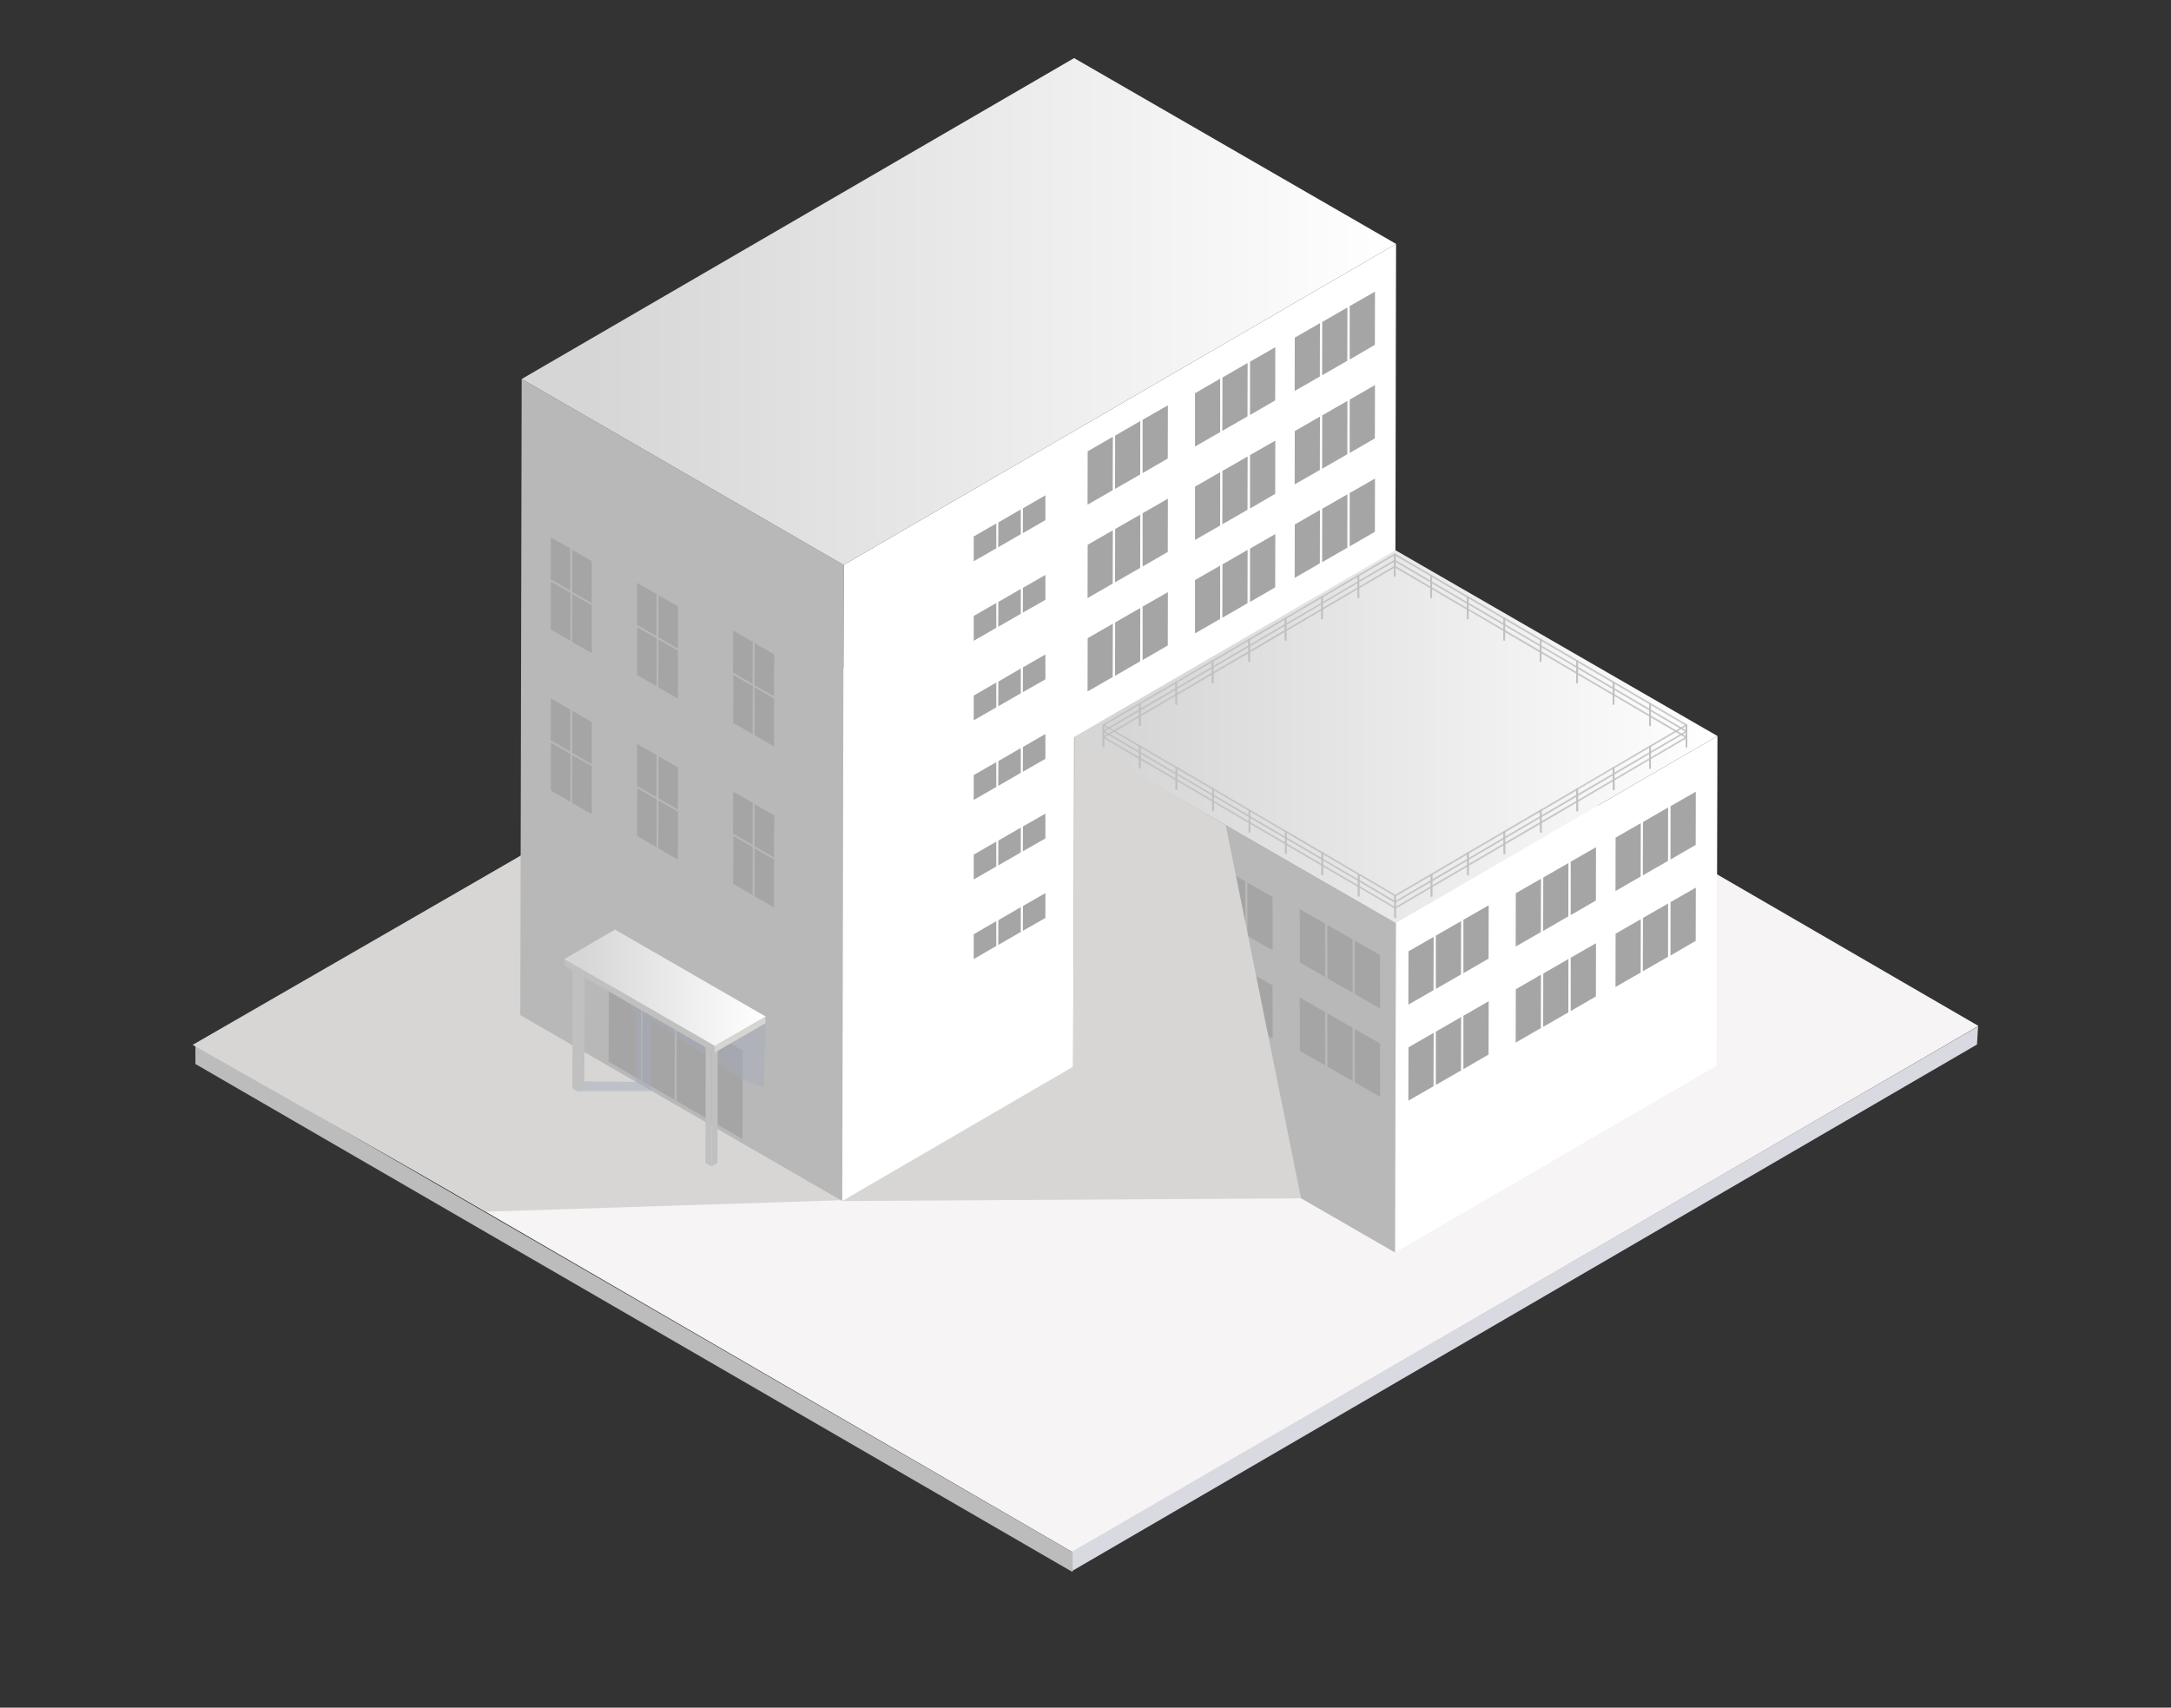 <svg xmlns="http://www.w3.org/2000/svg" xmlns:xlink="http://www.w3.org/1999/xlink" viewBox="0 0 190.56 149.9"><rect x="0" y="0" width="190.56" height="149.9" fill="#333333" stroke="none"/><defs><style>.cls-1{isolation:isolate;}.cls-2{fill:#f6f4f4;}.cls-3{fill:#d9d9e1;}.cls-4{fill:#bcbcbc;}.cls-15,.cls-5{fill:#d7d6d4;}.cls-6{fill:#fff;}.cls-7{fill:#a5a5a5;}.cls-8{fill:#b8b8b8;}.cls-9{fill:url(#Unbenannter_Verlauf_4);}.cls-10{fill:url(#Unbenannter_Verlauf_4-2);}.cls-11{fill:silver;}.cls-12{fill:#a7acba;opacity:0.5;}.cls-12,.cls-15{mix-blend-mode:multiply;}.cls-13{fill:#d5d5d2;}.cls-14{fill:url(#Unbenannter_Verlauf_4-3);}</style><linearGradient id="Unbenannter_Verlauf_4" x1="45.79" y1="27.34" x2="122.54" y2="27.34" gradientUnits="userSpaceOnUse"><stop offset="0.08" stop-color="#d6d6d6"/><stop offset="1" stop-color="#fff"/></linearGradient><linearGradient id="Unbenannter_Verlauf_4-2" x1="94.27" y1="64.65" x2="150.75" y2="64.65" xlink:href="#Unbenannter_Verlauf_4"/><linearGradient id="Unbenannter_Verlauf_4-3" x1="49.53" y1="86.71" x2="67.2" y2="86.71" xlink:href="#Unbenannter_Verlauf_4"/></defs><g class="cls-1"><g id="Ebene_1" data-name="Ebene 1"><g id="Gruppe_9728" data-name="Gruppe 9728"><g id="Gruppe_4705" data-name="Gruppe 4705"><path id="Pfad_5630" data-name="Pfad 5630" class="cls-2" d="M173.66,90.06l-79.5,46.2-76.9-44.6,79.5-46.2Z"/></g><g id="Gruppe_4706" data-name="Gruppe 4706"><path id="Pfad_5631" data-name="Pfad 5631" class="cls-3" d="M173.63,90.09l-.1,1.6-79.4,46.2v-1.7Z"/></g><g id="Gruppe_4707" data-name="Gruppe 4707"><path id="Pfad_5632" data-name="Pfad 5632" class="cls-4" d="M94.15,136.26V138l-77-44.6v-1.7Z"/></g></g><g id="Gruppe_9702" data-name="Gruppe 9702"><path id="Pfad_11121" data-name="Pfad 11121" class="cls-5" d="M73.77,105.36l-31.06,1L16.91,91.72,47.17,74.27,58.78,81Z"/></g><polygon class="cls-6" points="122.54 21.41 122.42 77.25 73.93 105.43 74.05 49.59 122.54 21.41"/><polygon class="cls-7" points="87.45 48.13 85.47 49.27 85.47 47.09 87.45 45.95 87.45 48.13"/><polygon class="cls-7" points="89.6 46.89 87.62 48.04 87.63 45.86 89.6 44.72 89.6 46.89"/><polygon class="cls-7" points="91.76 45.66 89.78 46.8 89.79 44.62 91.76 43.48 91.76 45.66"/><polygon class="cls-7" points="87.45 55.11 85.47 56.25 85.47 54.07 87.45 52.93 87.45 55.11"/><polygon class="cls-7" points="89.6 53.88 87.62 55.02 87.63 52.84 89.6 51.7 89.6 53.88"/><polygon class="cls-7" points="91.76 52.65 89.78 53.78 89.79 51.6 91.76 50.47 91.76 52.65"/><polygon class="cls-7" points="87.45 62.09 85.47 63.23 85.47 61.06 87.45 59.91 87.45 62.09"/><polygon class="cls-7" points="89.6 60.86 87.62 62 87.63 59.83 89.6 58.68 89.6 60.86"/><polygon class="cls-7" points="91.76 59.63 89.78 60.76 89.79 58.58 91.76 57.45 91.76 59.63"/><polygon class="cls-7" points="87.45 69.08 85.47 70.22 85.47 68.04 87.45 66.9 87.45 69.08"/><polygon class="cls-7" points="89.6 67.84 87.62 68.99 87.63 66.81 89.6 65.67 89.6 67.84"/><polygon class="cls-7" points="91.76 66.61 89.78 67.75 89.79 65.57 91.76 64.43 91.76 66.61"/><polygon class="cls-7" points="87.45 76.06 85.47 77.2 85.47 75.02 87.45 73.88 87.45 76.06"/><polygon class="cls-7" points="89.6 74.83 87.62 75.97 87.63 73.79 89.6 72.65 89.6 74.83"/><polygon class="cls-7" points="91.76 73.6 89.78 74.73 89.79 72.55 91.76 71.42 91.76 73.6"/><polygon class="cls-7" points="87.45 83.04 85.47 84.19 85.47 82.01 87.45 80.86 87.45 83.04"/><polygon class="cls-7" points="89.6 81.81 87.62 82.95 87.63 80.78 89.6 79.63 89.6 81.81"/><polygon class="cls-7" points="91.76 80.58 89.78 81.71 89.79 79.53 91.76 78.4 91.76 80.58"/><polygon class="cls-8" points="74.05 49.59 73.93 105.43 45.67 89.11 45.79 33.27 74.05 49.59"/><polygon class="cls-9" points="122.54 21.41 74.05 49.59 45.79 33.27 94.28 5.1 122.54 21.41"/><g class="cls-1"><polygon class="cls-7" points="65.19 92.21 65.17 99.98 62.35 98.36 62.37 90.58 65.19 92.21"/><polygon class="cls-7" points="62.21 90.48 62.19 98.27 62.19 98.27 59.38 96.64 59.4 88.86 59.4 88.86 62.21 90.48"/><polygon class="cls-7" points="59.23 88.76 59.22 96.55 59.22 96.55 56.4 94.92 56.42 87.14 59.23 88.76"/><polygon class="cls-7" points="56.26 87.05 56.24 94.83 53.42 93.2 53.45 85.43 56.26 87.05"/></g><g class="cls-1"><polygon class="cls-6" points="150.75 64.61 150.67 93.55 122.45 109.95 122.53 81.01 150.75 64.61"/><polygon class="cls-8" points="122.53 81.01 122.45 109.95 94.19 93.64 94.27 64.7 122.53 81.01"/><polygon class="cls-10" points="150.75 64.61 122.53 81.01 94.27 64.7 122.49 48.3 150.75 64.61"/></g><g class="cls-1"><polygon class="cls-11" points="122.43 50.62 122.37 50.58 122.36 49.77 122.43 49.81 122.43 50.62"/><polygon class="cls-11" points="122.43 49.81 122.36 49.77 122.4 49.75 122.47 49.79 122.43 49.81"/><polygon class="cls-11" points="122.47 49.79 122.4 49.75 122.4 49.67 122.47 49.71 122.47 49.79"/><polygon class="cls-11" points="122.43 49.73 122.36 49.69 122.4 49.67 122.47 49.71 122.43 49.73"/><polygon class="cls-11" points="122.43 49.73 122.36 49.69 122.36 49.24 122.43 49.28 122.43 49.73"/><polygon class="cls-11" points="122.43 49.28 122.36 49.24 122.4 49.23 122.47 49.27 122.43 49.28"/><polygon class="cls-11" points="122.47 49.27 122.4 49.23 122.4 49.15 122.47 49.19 122.47 49.27"/><polygon class="cls-11" points="122.43 49.2 122.36 49.16 122.4 49.15 122.47 49.19 122.43 49.2"/><polygon class="cls-11" points="122.43 49.2 122.36 49.16 122.36 48.7 122.43 48.74 122.43 49.2"/><polygon class="cls-11" points="119.27 51.67 119.19 51.63 119.24 51.59 119.31 51.64 119.27 51.67"/><polygon class="cls-11" points="119.31 51.56 119.24 51.52 122.36 49.69 122.43 49.73 119.31 51.56"/><polygon class="cls-11" points="122.47 49.71 122.47 49.79 122.43 49.81 119.31 51.64 119.27 51.67 119.27 51.59 119.31 51.56 122.43 49.73 122.47 49.71"/><polygon class="cls-11" points="119.27 51.67 119.19 51.63 119.19 51.55 119.27 51.59 119.27 51.67"/><polygon class="cls-11" points="119.27 51.59 119.19 51.55 119.24 51.52 119.31 51.56 119.27 51.59"/><polygon class="cls-11" points="119.27 51.15 119.19 51.1 119.24 51.07 119.31 51.11 119.27 51.15"/><polygon class="cls-11" points="119.31 51.03 119.24 50.99 122.36 49.16 122.43 49.2 119.31 51.03"/><polygon class="cls-11" points="122.47 49.19 122.47 49.27 122.43 49.28 119.31 51.11 119.27 51.15 119.27 51.06 119.31 51.03 122.43 49.2 122.47 49.19"/><polygon class="cls-11" points="119.27 51.15 119.19 51.1 119.19 51.02 119.27 51.06 119.27 51.15"/><polygon class="cls-11" points="119.27 51.06 119.19 51.02 119.24 50.99 119.31 51.03 119.27 51.06"/><polygon class="cls-11" points="119.25 52.49 119.18 52.45 119.17 50.48 119.24 50.52 119.25 52.49"/><polygon class="cls-11" points="119.24 50.52 119.17 50.48 122.43 48.58 122.5 48.62 119.24 50.52"/><polygon class="cls-11" points="120.2 49.97 122.5 48.62 122.5 50.58 122.43 50.62 122.43 49.81 122.47 49.79 122.47 49.71 122.43 49.73 122.43 49.28 122.47 49.27 122.47 49.19 122.43 49.2 122.43 48.74 119.31 50.57 119.31 51.03 119.27 51.06 119.27 51.15 119.31 51.11 119.31 51.56 119.27 51.59 119.27 51.67 119.31 51.64 119.31 52.45 119.25 52.49 119.24 50.52 120.2 49.97 120.2 49.97"/></g><g class="cls-1"><polygon class="cls-11" points="119.23 52.5 119.16 52.46 119.16 51.65 119.22 51.69 119.23 52.5"/><polygon class="cls-11" points="119.22 51.69 119.16 51.65 119.19 51.63 119.26 51.67 119.22 51.69"/><polygon class="cls-11" points="119.26 51.67 119.19 51.63 119.19 51.55 119.26 51.59 119.26 51.67"/><polygon class="cls-11" points="119.22 51.61 119.16 51.57 119.19 51.55 119.26 51.59 119.22 51.61"/><polygon class="cls-11" points="119.22 51.61 119.16 51.57 119.16 51.12 119.22 51.16 119.22 51.61"/><polygon class="cls-11" points="119.22 51.16 119.16 51.12 119.19 51.1 119.26 51.15 119.22 51.16"/><polygon class="cls-11" points="119.26 51.15 119.19 51.1 119.19 51.02 119.26 51.06 119.26 51.15"/><polygon class="cls-11" points="119.22 51.09 119.15 51.05 119.19 51.02 119.26 51.06 119.22 51.09"/><polygon class="cls-11" points="119.22 51.09 119.15 51.05 119.15 50.57 119.22 50.62 119.22 51.09"/><polygon class="cls-11" points="116.06 53.54 115.99 53.5 116.04 53.48 116.11 53.52 116.06 53.54"/><polygon class="cls-11" points="116.11 53.44 116.04 53.4 119.16 51.57 119.22 51.61 116.11 53.44"/><polygon class="cls-11" points="119.26 51.59 119.26 51.67 119.22 51.69 116.11 53.52 116.06 53.54 116.06 53.46 116.11 53.44 119.22 51.61 119.26 51.59"/><polygon class="cls-11" points="116.06 53.54 115.99 53.5 115.99 53.42 116.06 53.46 116.06 53.54"/><polygon class="cls-11" points="116.06 53.46 115.99 53.42 116.04 53.4 116.11 53.44 116.06 53.46"/><polygon class="cls-11" points="116.06 53.02 115.99 52.98 116.03 52.95 116.11 52.99 116.06 53.02"/><polygon class="cls-11" points="116.11 52.92 116.03 52.88 119.15 51.05 119.22 51.09 116.11 52.92"/><polygon class="cls-11" points="119.26 51.06 119.26 51.15 119.22 51.16 116.11 52.99 116.06 53.02 116.06 52.94 116.11 52.92 119.22 51.09 119.26 51.06"/><polygon class="cls-11" points="116.06 53.02 115.99 52.98 115.99 52.9 116.06 52.94 116.06 53.02"/><polygon class="cls-11" points="116.06 52.94 115.99 52.9 116.03 52.88 116.11 52.92 116.06 52.94"/><polygon class="cls-11" points="116.04 54.37 115.97 54.33 115.97 52.36 116.03 52.4 116.04 54.37"/><polygon class="cls-11" points="116.03 52.4 115.97 52.36 119.22 50.45 119.29 50.49 116.03 52.4"/><polygon class="cls-11" points="116.99 51.85 119.29 50.49 119.3 52.46 119.23 52.5 119.22 51.69 119.26 51.67 119.26 51.59 119.22 51.61 119.22 51.16 119.26 51.15 119.26 51.06 119.22 51.09 119.22 50.62 116.11 52.44 116.11 52.92 116.06 52.94 116.06 53.02 116.11 52.99 116.11 53.44 116.06 53.46 116.06 53.54 116.11 53.52 116.11 54.33 116.04 54.37 116.03 52.4 116.99 51.85 116.99 51.85"/></g><g class="cls-1"><polygon class="cls-11" points="116.04 54.37 115.97 54.33 115.97 53.52 116.04 53.56 116.04 54.37"/><polygon class="cls-11" points="116.04 53.56 115.97 53.52 116 53.49 116.08 53.54 116.04 53.56"/><polygon class="cls-11" points="116.08 53.54 116 53.49 116 53.41 116.08 53.45 116.08 53.54"/><polygon class="cls-11" points="116.03 53.48 115.97 53.44 116 53.41 116.08 53.45 116.03 53.48"/><polygon class="cls-11" points="116.03 53.48 115.97 53.44 115.97 52.99 116.03 53.03 116.03 53.48"/><polygon class="cls-11" points="116.03 53.03 115.97 52.99 116 52.97 116.08 53.01 116.03 53.03"/><polygon class="cls-11" points="116.08 53.01 116 52.97 116 52.89 116.08 52.93 116.08 53.01"/><polygon class="cls-11" points="116.03 52.95 115.97 52.92 116 52.89 116.08 52.93 116.03 52.95"/><polygon class="cls-11" points="116.03 52.95 115.97 52.92 115.97 52.44 116.03 52.48 116.03 52.95"/><polygon class="cls-11" points="112.88 55.41 112.8 55.37 112.85 55.35 112.92 55.39 112.88 55.41"/><polygon class="cls-11" points="112.92 55.31 112.85 55.27 115.97 53.44 116.03 53.48 112.92 55.31"/><polygon class="cls-11" points="116.08 53.45 116.08 53.54 116.04 53.56 112.92 55.39 112.88 55.41 112.88 55.33 112.92 55.31 116.03 53.48 116.08 53.45"/><polygon class="cls-11" points="112.88 55.41 112.8 55.37 112.8 55.29 112.88 55.33 112.88 55.41"/><polygon class="cls-11" points="112.88 55.33 112.8 55.29 112.85 55.27 112.92 55.31 112.88 55.33"/><polygon class="cls-11" points="112.87 54.89 112.8 54.85 112.85 54.82 112.92 54.86 112.87 54.89"/><polygon class="cls-11" points="112.92 54.78 112.85 54.74 115.97 52.92 116.03 52.95 112.92 54.78"/><polygon class="cls-11" points="116.08 52.93 116.08 53.01 116.03 53.03 112.92 54.86 112.87 54.89 112.87 54.81 112.92 54.78 116.03 52.95 116.08 52.93"/><polygon class="cls-11" points="112.87 54.89 112.8 54.85 112.8 54.77 112.87 54.81 112.87 54.89"/><polygon class="cls-11" points="112.87 54.81 112.8 54.77 112.85 54.74 112.92 54.78 112.87 54.81"/><polygon class="cls-11" points="112.85 56.24 112.78 56.2 112.78 54.23 112.84 54.27 112.85 56.24"/><polygon class="cls-11" points="112.84 54.27 112.78 54.23 116.03 52.32 116.11 52.36 112.84 54.27"/><polygon class="cls-11" points="113.81 53.72 116.11 52.36 116.11 54.33 116.04 54.37 116.04 53.56 116.08 53.54 116.08 53.45 116.03 53.48 116.03 53.03 116.08 53.01 116.08 52.93 116.03 52.95 116.03 52.48 112.92 54.31 112.92 54.78 112.87 54.81 112.87 54.89 112.92 54.86 112.92 55.31 112.88 55.33 112.88 55.41 112.92 55.39 112.92 56.2 112.85 56.24 112.84 54.27 113.81 53.72 113.81 53.72"/></g><g class="cls-1"><polygon class="cls-11" points="112.84 56.24 112.76 56.21 112.76 55.4 112.84 55.44 112.84 56.24"/><polygon class="cls-11" points="112.84 55.44 112.76 55.4 112.8 55.37 112.87 55.41 112.84 55.44"/><polygon class="cls-11" points="112.87 55.41 112.8 55.37 112.8 55.29 112.87 55.33 112.87 55.41"/><polygon class="cls-11" points="112.84 55.36 112.76 55.31 112.8 55.29 112.87 55.33 112.84 55.36"/><polygon class="cls-11" points="112.84 55.36 112.76 55.31 112.76 54.87 112.83 54.91 112.84 55.36"/><polygon class="cls-11" points="112.83 54.91 112.76 54.87 112.8 54.85 112.87 54.89 112.83 54.91"/><polygon class="cls-11" points="112.87 54.89 112.8 54.85 112.8 54.77 112.87 54.81 112.87 54.89"/><polygon class="cls-11" points="112.83 54.83 112.76 54.79 112.8 54.77 112.87 54.81 112.83 54.83"/><polygon class="cls-11" points="112.83 54.83 112.76 54.79 112.76 54.32 112.83 54.36 112.83 54.83"/><polygon class="cls-11" points="109.67 57.29 109.6 57.25 109.65 57.23 109.72 57.27 109.67 57.29"/><polygon class="cls-11" points="109.72 57.18 109.65 57.14 112.76 55.31 112.84 55.36 109.72 57.18"/><polygon class="cls-11" points="112.87 55.33 112.87 55.41 112.84 55.44 109.72 57.27 109.67 57.29 109.67 57.21 109.72 57.18 112.84 55.36 112.87 55.33"/><polygon class="cls-11" points="109.67 57.29 109.6 57.25 109.6 57.17 109.67 57.21 109.67 57.29"/><polygon class="cls-11" points="109.67 57.21 109.6 57.17 109.65 57.14 109.72 57.18 109.67 57.21"/><polygon class="cls-11" points="109.67 56.77 109.6 56.73 109.65 56.7 109.71 56.74 109.67 56.77"/><polygon class="cls-11" points="109.71 56.66 109.65 56.62 112.76 54.79 112.83 54.83 109.71 56.66"/><polygon class="cls-11" points="112.87 54.81 112.87 54.89 112.83 54.91 109.71 56.74 109.67 56.77 109.67 56.69 109.71 56.66 112.83 54.83 112.87 54.81"/><polygon class="cls-11" points="109.67 56.77 109.6 56.73 109.6 56.65 109.67 56.69 109.67 56.77"/><polygon class="cls-11" points="109.67 56.69 109.6 56.65 109.65 56.62 109.71 56.66 109.67 56.69"/><polygon class="cls-11" points="109.65 58.11 109.58 58.07 109.57 56.11 109.65 56.15 109.65 58.11"/><polygon class="cls-11" points="109.65 56.15 109.57 56.11 112.83 54.2 112.9 54.24 109.65 56.15"/><polygon class="cls-11" points="110.6 55.59 112.9 54.24 112.91 56.21 112.84 56.24 112.84 55.44 112.87 55.41 112.87 55.33 112.84 55.36 112.83 54.91 112.87 54.89 112.87 54.81 112.83 54.83 112.83 54.36 109.71 56.19 109.71 56.66 109.67 56.69 109.67 56.77 109.71 56.74 109.72 57.18 109.67 57.21 109.67 57.29 109.72 57.27 109.72 58.07 109.65 58.11 109.65 56.15 110.6 55.59 110.6 55.59"/></g><g class="cls-1"><polygon class="cls-11" points="109.65 58.12 109.57 58.08 109.57 57.27 109.65 57.31 109.65 58.12"/><polygon class="cls-11" points="109.65 57.31 109.57 57.27 109.6 57.24 109.68 57.28 109.65 57.31"/><polygon class="cls-11" points="109.68 57.28 109.6 57.24 109.6 57.16 109.68 57.2 109.68 57.28"/><polygon class="cls-11" points="109.65 57.23 109.57 57.18 109.6 57.16 109.68 57.2 109.65 57.23"/><polygon class="cls-11" points="109.65 57.23 109.57 57.18 109.57 56.74 109.64 56.78 109.65 57.23"/><polygon class="cls-11" points="109.64 56.78 109.57 56.74 109.6 56.72 109.68 56.76 109.64 56.78"/><polygon class="cls-11" points="109.68 56.76 109.6 56.72 109.6 56.64 109.68 56.68 109.68 56.76"/><polygon class="cls-11" points="109.64 56.7 109.57 56.66 109.6 56.64 109.68 56.68 109.64 56.7"/><polygon class="cls-11" points="109.64 56.7 109.57 56.66 109.57 56.19 109.64 56.23 109.64 56.7"/><polygon class="cls-11" points="106.48 59.16 106.41 59.12 106.45 59.09 106.52 59.13 106.48 59.16"/><polygon class="cls-11" points="106.52 59.05 106.45 59.01 109.57 57.18 109.65 57.23 106.52 59.05"/><polygon class="cls-11" points="109.68 57.2 109.68 57.28 109.65 57.31 106.52 59.13 106.48 59.16 106.48 59.08 106.52 59.05 109.65 57.23 109.68 57.2"/><polygon class="cls-11" points="106.48 59.16 106.41 59.12 106.41 59.04 106.48 59.08 106.48 59.16"/><polygon class="cls-11" points="106.48 59.08 106.41 59.04 106.45 59.01 106.52 59.05 106.48 59.08"/><polygon class="cls-11" points="106.47 58.64 106.41 58.59 106.45 58.57 106.52 58.61 106.47 58.64"/><polygon class="cls-11" points="106.52 58.53 106.45 58.49 109.57 56.66 109.64 56.7 106.52 58.53"/><polygon class="cls-11" points="109.68 56.68 109.68 56.76 109.64 56.78 106.52 58.61 106.47 58.64 106.47 58.55 106.52 58.53 109.64 56.7 109.68 56.68"/><polygon class="cls-11" points="106.47 58.64 106.41 58.59 106.41 58.51 106.47 58.55 106.47 58.64"/><polygon class="cls-11" points="106.47 58.55 106.41 58.51 106.45 58.49 106.52 58.53 106.47 58.55"/><polygon class="cls-11" points="106.45 59.99 106.39 59.95 106.38 57.98 106.45 58.02 106.45 59.99"/><polygon class="cls-11" points="106.45 58.02 106.38 57.98 109.64 56.07 109.71 56.11 106.45 58.02"/><polygon class="cls-11" points="107.41 57.47 109.71 56.11 109.71 58.08 109.65 58.12 109.65 57.31 109.68 57.28 109.68 57.2 109.65 57.23 109.64 56.78 109.68 56.76 109.68 56.68 109.64 56.7 109.64 56.23 106.52 58.06 106.52 58.53 106.47 58.55 106.47 58.64 106.52 58.61 106.52 59.05 106.48 59.08 106.48 59.16 106.52 59.13 106.53 59.95 106.45 59.99 106.45 58.02 107.41 57.47 107.41 57.47"/></g><g class="cls-1"><polygon class="cls-11" points="106.44 60 106.37 59.96 106.36 59.14 106.44 59.18 106.44 60"/><polygon class="cls-11" points="106.44 59.18 106.36 59.14 106.41 59.13 106.47 59.16 106.44 59.18"/><polygon class="cls-11" points="106.47 59.16 106.41 59.13 106.41 59.04 106.47 59.09 106.47 59.16"/><polygon class="cls-11" points="106.44 59.1 106.36 59.06 106.41 59.04 106.47 59.09 106.44 59.1"/><polygon class="cls-11" points="106.44 59.1 106.36 59.06 106.36 58.62 106.44 58.66 106.44 59.1"/><polygon class="cls-11" points="106.44 58.66 106.36 58.62 106.4 58.59 106.47 58.64 106.44 58.66"/><polygon class="cls-11" points="106.47 58.64 106.4 58.59 106.4 58.51 106.47 58.55 106.47 58.64"/><polygon class="cls-11" points="106.44 58.58 106.36 58.54 106.4 58.51 106.47 58.55 106.44 58.58"/><polygon class="cls-11" points="106.44 58.58 106.36 58.54 106.36 58.06 106.43 58.11 106.44 58.58"/><polygon class="cls-11" points="103.27 61.03 103.21 60.99 103.25 60.97 103.32 61.01 103.27 61.03"/><polygon class="cls-11" points="103.32 60.93 103.25 60.89 106.36 59.06 106.44 59.1 103.32 60.93"/><polygon class="cls-11" points="106.47 59.09 106.47 59.16 106.44 59.18 103.32 61.01 103.27 61.03 103.27 60.95 103.32 60.93 106.44 59.1 106.47 59.09"/><polygon class="cls-11" points="103.27 61.03 103.21 60.99 103.2 60.91 103.27 60.95 103.27 61.03"/><polygon class="cls-11" points="103.27 60.95 103.2 60.91 103.25 60.89 103.32 60.93 103.27 60.95"/><polygon class="cls-11" points="103.27 60.51 103.2 60.47 103.25 60.45 103.31 60.49 103.27 60.51"/><polygon class="cls-11" points="103.31 60.41 103.25 60.37 106.36 58.54 106.44 58.58 103.31 60.41"/><polygon class="cls-11" points="106.47 58.55 106.47 58.64 106.44 58.66 103.31 60.49 103.27 60.51 103.27 60.43 103.31 60.41 106.44 58.58 106.47 58.55"/><polygon class="cls-11" points="103.27 60.51 103.2 60.47 103.2 60.39 103.27 60.43 103.27 60.51"/><polygon class="cls-11" points="103.27 60.43 103.2 60.39 103.25 60.37 103.31 60.41 103.27 60.43"/><polygon class="cls-11" points="103.25 61.87 103.18 61.83 103.17 59.86 103.25 59.89 103.25 61.87"/><polygon class="cls-11" points="103.25 59.89 103.17 59.86 106.43 57.95 106.5 57.99 103.25 59.89"/><polygon class="cls-11" points="104.2 59.35 106.5 57.99 106.51 59.96 106.44 60 106.44 59.18 106.47 59.16 106.47 59.09 106.44 59.1 106.44 58.66 106.47 58.64 106.47 58.55 106.44 58.58 106.43 58.11 103.31 59.93 103.31 60.41 103.27 60.43 103.27 60.51 103.31 60.49 103.32 60.93 103.27 60.95 103.27 61.03 103.32 61.01 103.32 61.83 103.25 61.87 103.25 59.89 104.2 59.35 104.2 59.35"/></g><g class="cls-1"><polygon class="cls-11" points="103.25 61.87 103.18 61.83 103.18 61.01 103.25 61.05 103.25 61.87"/><polygon class="cls-11" points="103.25 61.05 103.18 61.01 103.22 60.99 103.28 61.03 103.25 61.05"/><polygon class="cls-11" points="103.28 61.03 103.22 60.99 103.22 60.91 103.28 60.95 103.28 61.03"/><polygon class="cls-11" points="103.25 60.97 103.18 60.93 103.22 60.91 103.28 60.95 103.25 60.97"/><polygon class="cls-11" points="103.25 60.97 103.18 60.93 103.17 60.49 103.25 60.53 103.25 60.97"/><polygon class="cls-11" points="103.25 60.53 103.17 60.49 103.22 60.46 103.28 60.51 103.25 60.53"/><polygon class="cls-11" points="103.28 60.51 103.22 60.46 103.22 60.38 103.28 60.42 103.28 60.51"/><polygon class="cls-11" points="103.25 60.45 103.17 60.41 103.22 60.38 103.28 60.42 103.25 60.45"/><polygon class="cls-11" points="103.25 60.45 103.17 60.41 103.17 59.93 103.25 59.98 103.25 60.45"/><polygon class="cls-11" points="100.08 62.9 100.02 62.86 100.06 62.84 100.13 62.88 100.08 62.9"/><polygon class="cls-11" points="100.13 62.8 100.06 62.76 103.18 60.93 103.25 60.97 100.13 62.8"/><polygon class="cls-11" points="103.28 60.95 103.28 61.03 103.25 61.05 100.13 62.88 100.08 62.9 100.08 62.82 100.13 62.8 103.25 60.97 103.28 60.95"/><polygon class="cls-11" points="100.08 62.9 100.02 62.86 100.02 62.78 100.08 62.82 100.08 62.9"/><polygon class="cls-11" points="100.08 62.82 100.02 62.78 100.06 62.76 100.13 62.8 100.08 62.82"/><polygon class="cls-11" points="100.08 62.38 100.01 62.34 100.06 62.32 100.13 62.36 100.08 62.38"/><polygon class="cls-11" points="100.13 62.28 100.06 62.23 103.17 60.41 103.25 60.45 100.13 62.28"/><polygon class="cls-11" points="103.28 60.42 103.28 60.51 103.25 60.53 100.13 62.36 100.08 62.38 100.08 62.3 100.13 62.28 103.25 60.45 103.28 60.42"/><polygon class="cls-11" points="100.08 62.38 100.01 62.34 100.01 62.26 100.08 62.3 100.08 62.38"/><polygon class="cls-11" points="100.08 62.3 100.01 62.26 100.06 62.23 100.13 62.28 100.08 62.3"/><polygon class="cls-11" points="100.06 63.74 99.99 63.7 99.98 61.72 100.06 61.76 100.06 63.74"/><polygon class="cls-11" points="100.06 61.76 99.98 61.72 103.25 59.82 103.31 59.86 100.06 61.76"/><polygon class="cls-11" points="101.01 61.22 103.31 59.86 103.32 61.83 103.25 61.87 103.25 61.05 103.28 61.03 103.28 60.95 103.25 60.97 103.25 60.53 103.28 60.51 103.28 60.42 103.25 60.45 103.25 59.98 100.12 61.8 100.13 62.28 100.08 62.3 100.08 62.38 100.13 62.36 100.13 62.8 100.08 62.82 100.08 62.9 100.13 62.88 100.13 63.7 100.06 63.74 100.06 61.76 101.01 61.22 101.01 61.22"/></g><g class="cls-1"><polygon class="cls-11" points="100.05 63.74 99.97 63.7 99.97 62.89 100.04 62.93 100.05 63.74"/><polygon class="cls-11" points="100.04 62.93 99.97 62.89 100.01 62.87 100.08 62.91 100.04 62.93"/><polygon class="cls-11" points="100.08 62.91 100.01 62.87 100.01 62.79 100.07 62.83 100.08 62.91"/><polygon class="cls-11" points="100.04 62.85 99.97 62.81 100.01 62.79 100.07 62.83 100.04 62.85"/><polygon class="cls-11" points="100.04 62.85 99.97 62.81 99.97 62.37 100.04 62.41 100.04 62.85"/><polygon class="cls-11" points="100.04 62.41 99.97 62.37 100.01 62.34 100.07 62.38 100.04 62.41"/><polygon class="cls-11" points="100.07 62.38 100.01 62.34 100.01 62.26 100.07 62.3 100.07 62.38"/><polygon class="cls-11" points="100.04 62.33 99.97 62.28 100.01 62.26 100.07 62.3 100.04 62.33"/><polygon class="cls-11" points="100.04 62.33 99.97 62.28 99.97 61.82 100.04 61.85 100.04 62.33"/><polygon class="cls-11" points="96.87 64.78 96.81 64.74 96.86 64.72 96.92 64.76 96.87 64.78"/><polygon class="cls-11" points="96.92 64.67 96.86 64.63 99.97 62.81 100.04 62.85 96.92 64.67"/><polygon class="cls-11" points="100.07 62.83 100.08 62.91 100.04 62.93 96.92 64.76 96.87 64.78 96.87 64.7 96.92 64.67 100.04 62.85 100.07 62.83"/><polygon class="cls-11" points="96.87 64.78 96.81 64.74 96.81 64.66 96.87 64.7 96.87 64.78"/><polygon class="cls-11" points="96.87 64.7 96.81 64.66 96.86 64.63 96.92 64.67 96.87 64.7"/><polygon class="cls-11" points="96.87 64.26 96.81 64.22 96.85 64.19 96.92 64.23 96.87 64.26"/><polygon class="cls-11" points="96.92 64.15 96.85 64.11 99.97 62.28 100.04 62.33 96.92 64.15"/><polygon class="cls-11" points="100.07 62.3 100.07 62.38 100.04 62.41 96.92 64.23 96.87 64.26 96.87 64.18 96.92 64.15 100.04 62.33 100.07 62.3"/><polygon class="cls-11" points="96.87 64.26 96.81 64.22 96.81 64.14 96.87 64.18 96.87 64.26"/><polygon class="cls-11" points="96.87 64.18 96.81 64.14 96.85 64.11 96.92 64.15 96.87 64.18"/><polygon class="cls-11" points="96.86 65.61 96.78 65.57 96.78 63.61 96.85 63.65 96.86 65.61"/><polygon class="cls-11" points="96.85 63.65 96.78 63.61 100.04 61.7 100.11 61.74 96.85 63.65"/><polygon class="cls-11" points="97.81 63.09 100.11 61.74 100.11 63.7 100.05 63.74 100.04 62.93 100.08 62.91 100.07 62.83 100.04 62.85 100.04 62.41 100.07 62.38 100.07 62.3 100.04 62.33 100.04 61.85 96.92 63.68 96.92 64.15 96.87 64.18 96.87 64.26 96.92 64.23 96.92 64.67 96.87 64.7 96.87 64.78 96.92 64.76 96.92 65.57 96.86 65.61 96.85 63.65 97.81 63.09 97.81 63.09"/></g><g class="cls-1"><polygon class="cls-11" points="122.42 50.63 122.49 50.59 122.5 49.77 122.42 49.81 122.42 50.63"/><polygon class="cls-11" points="122.42 49.81 122.5 49.77 122.46 49.76 122.39 49.8 122.42 49.81"/><polygon class="cls-11" points="122.39 49.8 122.46 49.76 122.46 49.68 122.39 49.72 122.39 49.8"/><polygon class="cls-11" points="122.42 49.73 122.5 49.69 122.46 49.68 122.39 49.72 122.42 49.73"/><polygon class="cls-11" points="122.42 49.73 122.5 49.69 122.5 49.25 122.42 49.29 122.42 49.73"/><polygon class="cls-11" points="122.42 49.29 122.5 49.25 122.46 49.24 122.39 49.28 122.42 49.29"/><polygon class="cls-11" points="122.39 49.28 122.46 49.24 122.46 49.15 122.39 49.2 122.39 49.28"/><polygon class="cls-11" points="122.42 49.21 122.5 49.17 122.46 49.15 122.39 49.2 122.42 49.21"/><polygon class="cls-11" points="122.42 49.21 122.5 49.17 122.5 48.7 122.42 48.75 122.42 49.21"/><polygon class="cls-11" points="125.59 51.67 125.66 51.63 125.61 51.6 125.54 51.64 125.59 51.67"/><polygon class="cls-11" points="125.54 51.56 125.61 51.52 122.5 49.69 122.42 49.73 125.54 51.56"/><polygon class="cls-11" points="122.39 49.72 122.39 49.8 122.42 49.81 125.54 51.64 125.59 51.67 125.59 51.59 125.54 51.56 122.42 49.73 122.39 49.72"/><polygon class="cls-11" points="125.59 51.67 125.66 51.63 125.66 51.55 125.59 51.59 125.59 51.67"/><polygon class="cls-11" points="125.59 51.59 125.66 51.55 125.61 51.52 125.54 51.56 125.59 51.59"/><polygon class="cls-11" points="125.59 51.15 125.66 51.1 125.61 51.08 125.54 51.12 125.59 51.15"/><polygon class="cls-11" points="125.54 51.04 125.61 51 122.5 49.17 122.42 49.21 125.54 51.04"/><polygon class="cls-11" points="122.39 49.2 122.39 49.28 122.42 49.29 125.54 51.12 125.59 51.15 125.59 51.06 125.54 51.04 122.42 49.21 122.39 49.2"/><polygon class="cls-11" points="125.59 51.15 125.66 51.1 125.66 51.02 125.59 51.06 125.59 51.15"/><polygon class="cls-11" points="125.59 51.06 125.66 51.02 125.61 51 125.54 51.04 125.59 51.06"/><polygon class="cls-11" points="125.61 52.5 125.68 52.46 125.69 50.49 125.61 50.53 125.61 52.5"/><polygon class="cls-11" points="125.61 50.53 125.69 50.49 122.42 48.58 122.36 48.62 125.61 50.53"/><polygon class="cls-11" points="124.66 49.98 122.36 48.62 122.35 50.59 122.42 50.63 122.42 49.81 122.39 49.8 122.39 49.72 122.42 49.73 122.42 49.29 122.39 49.28 122.39 49.2 122.42 49.21 122.42 48.75 125.55 50.57 125.54 51.04 125.59 51.06 125.59 51.15 125.54 51.12 125.54 51.56 125.59 51.59 125.59 51.67 125.54 51.64 125.54 52.46 125.61 52.5 125.61 50.53 124.66 49.98 124.66 49.98"/></g><g class="cls-1"><polygon class="cls-11" points="125.63 52.51 125.7 52.47 125.7 51.65 125.63 51.69 125.63 52.51"/><polygon class="cls-11" points="125.63 51.69 125.7 51.65 125.66 51.63 125.6 51.68 125.63 51.69"/><polygon class="cls-11" points="125.6 51.68 125.66 51.63 125.66 51.55 125.6 51.59 125.6 51.68"/><polygon class="cls-11" points="125.63 51.61 125.7 51.57 125.66 51.55 125.6 51.59 125.63 51.61"/><polygon class="cls-11" points="125.63 51.61 125.7 51.57 125.7 51.13 125.63 51.17 125.63 51.61"/><polygon class="cls-11" points="125.63 51.17 125.7 51.13 125.66 51.11 125.6 51.15 125.63 51.17"/><polygon class="cls-11" points="125.6 51.15 125.66 51.11 125.66 51.03 125.6 51.07 125.6 51.15"/><polygon class="cls-11" points="125.63 51.09 125.7 51.05 125.66 51.03 125.6 51.07 125.63 51.09"/><polygon class="cls-11" points="125.63 51.09 125.7 51.05 125.7 50.58 125.63 50.62 125.63 51.09"/><polygon class="cls-11" points="128.8 53.55 128.86 53.51 128.82 53.48 128.75 53.52 128.8 53.55"/><polygon class="cls-11" points="128.75 53.44 128.82 53.4 125.7 51.57 125.63 51.61 128.75 53.44"/><polygon class="cls-11" points="125.6 51.59 125.6 51.68 125.63 51.69 128.75 53.52 128.8 53.55 128.8 53.47 128.75 53.44 125.63 51.61 125.6 51.59"/><polygon class="cls-11" points="128.8 53.55 128.86 53.51 128.86 53.43 128.8 53.47 128.8 53.55"/><polygon class="cls-11" points="128.8 53.47 128.86 53.43 128.82 53.4 128.75 53.44 128.8 53.47"/><polygon class="cls-11" points="128.8 53.02 128.86 52.98 128.82 52.96 128.75 53 128.8 53.02"/><polygon class="cls-11" points="128.75 52.92 128.82 52.88 125.7 51.05 125.63 51.09 128.75 52.92"/><polygon class="cls-11" points="125.6 51.07 125.6 51.15 125.63 51.17 128.75 53 128.8 53.02 128.8 52.95 128.75 52.92 125.63 51.09 125.6 51.07"/><polygon class="cls-11" points="128.8 53.02 128.86 52.98 128.86 52.91 128.8 52.95 128.8 53.02"/><polygon class="cls-11" points="128.8 52.95 128.86 52.91 128.82 52.88 128.75 52.92 128.8 52.95"/><polygon class="cls-11" points="128.81 54.38 128.89 54.34 128.9 52.37 128.82 52.41 128.81 54.38"/><polygon class="cls-11" points="128.82 52.41 128.9 52.37 125.63 50.46 125.56 50.5 128.82 52.41"/><polygon class="cls-11" points="127.86 51.85 125.56 50.5 125.56 52.47 125.63 52.51 125.63 51.69 125.6 51.68 125.6 51.59 125.63 51.61 125.63 51.17 125.6 51.15 125.6 51.07 125.63 51.09 125.63 50.62 128.75 52.45 128.75 52.92 128.8 52.95 128.8 53.02 128.75 53 128.75 53.44 128.8 53.47 128.8 53.55 128.75 53.52 128.75 54.34 128.81 54.38 128.82 52.41 127.86 51.85 127.86 51.85"/></g><g class="cls-1"><polygon class="cls-11" points="128.84 54.38 128.91 54.34 128.91 53.53 128.85 53.56 128.84 54.38"/><polygon class="cls-11" points="128.85 53.56 128.91 53.53 128.88 53.5 128.81 53.54 128.85 53.56"/><polygon class="cls-11" points="128.81 53.54 128.88 53.5 128.88 53.42 128.81 53.46 128.81 53.54"/><polygon class="cls-11" points="128.85 53.49 128.91 53.45 128.88 53.42 128.81 53.46 128.85 53.49"/><polygon class="cls-11" points="128.85 53.49 128.91 53.45 128.91 53 128.85 53.04 128.85 53.49"/><polygon class="cls-11" points="128.85 53.04 128.91 53 128.88 52.98 128.81 53.02 128.85 53.04"/><polygon class="cls-11" points="128.81 53.02 128.88 52.98 128.88 52.9 128.81 52.94 128.81 53.02"/><polygon class="cls-11" points="128.85 52.96 128.91 52.92 128.88 52.9 128.81 52.94 128.85 52.96"/><polygon class="cls-11" points="128.85 52.96 128.91 52.92 128.91 52.45 128.85 52.49 128.85 52.96"/><polygon class="cls-11" points="132 55.42 132.08 55.38 132.03 55.35 131.96 55.39 132 55.42"/><polygon class="cls-11" points="131.96 55.31 132.03 55.27 128.91 53.45 128.85 53.49 131.96 55.31"/><polygon class="cls-11" points="128.81 53.46 128.81 53.54 128.85 53.56 131.96 55.39 132 55.42 132 55.34 131.96 55.31 128.85 53.49 128.81 53.46"/><polygon class="cls-11" points="132 55.42 132.08 55.38 132.08 55.3 132 55.34 132 55.42"/><polygon class="cls-11" points="132 55.34 132.08 55.3 132.03 55.27 131.96 55.31 132 55.34"/><polygon class="cls-11" points="132.01 54.9 132.08 54.86 132.03 54.83 131.96 54.87 132.01 54.9"/><polygon class="cls-11" points="131.96 54.78 132.03 54.74 128.91 52.92 128.85 52.96 131.96 54.78"/><polygon class="cls-11" points="128.81 52.94 128.81 53.02 128.85 53.04 131.96 54.87 132.01 54.9 132.01 54.82 131.96 54.78 128.85 52.96 128.81 52.94"/><polygon class="cls-11" points="132.01 54.9 132.08 54.86 132.08 54.78 132.01 54.82 132.01 54.9"/><polygon class="cls-11" points="132.01 54.82 132.08 54.78 132.03 54.74 131.96 54.78 132.01 54.82"/><polygon class="cls-11" points="132.03 56.24 132.09 56.2 132.1 54.24 132.04 54.28 132.03 56.24"/><polygon class="cls-11" points="132.04 54.28 132.1 54.24 128.85 52.33 128.77 52.37 132.04 54.28"/><polygon class="cls-11" points="131.07 53.72 128.77 52.37 128.76 54.34 128.84 54.38 128.85 53.56 128.81 53.54 128.81 53.46 128.85 53.49 128.85 53.04 128.81 53.02 128.81 52.94 128.85 52.96 128.85 52.49 131.96 54.32 131.96 54.78 132.01 54.82 132.01 54.9 131.96 54.87 131.96 55.31 132 55.34 132 55.42 131.96 55.39 131.96 56.2 132.03 56.24 132.04 54.28 131.07 53.72 131.07 53.72"/></g><g class="cls-1"><polygon class="cls-11" points="132.04 56.25 132.11 56.21 132.12 55.41 132.04 55.45 132.04 56.25"/><polygon class="cls-11" points="132.04 55.45 132.12 55.41 132.08 55.38 132.01 55.42 132.04 55.45"/><polygon class="cls-11" points="132.01 55.42 132.08 55.38 132.08 55.3 132.01 55.34 132.01 55.42"/><polygon class="cls-11" points="132.04 55.36 132.12 55.32 132.08 55.3 132.01 55.34 132.04 55.36"/><polygon class="cls-11" points="132.04 55.36 132.12 55.32 132.12 54.87 132.04 54.91 132.04 55.36"/><polygon class="cls-11" points="132.04 54.91 132.12 54.87 132.09 54.86 132.01 54.9 132.04 54.91"/><polygon class="cls-11" points="132.01 54.9 132.09 54.86 132.09 54.78 132.01 54.82 132.01 54.9"/><polygon class="cls-11" points="132.04 54.83 132.12 54.8 132.09 54.78 132.01 54.82 132.04 54.83"/><polygon class="cls-11" points="132.04 54.83 132.12 54.8 132.12 54.33 132.05 54.37 132.04 54.83"/><polygon class="cls-11" points="135.21 57.3 135.28 57.26 135.24 57.23 135.16 57.27 135.21 57.3"/><polygon class="cls-11" points="135.16 57.19 135.24 57.15 132.12 55.32 132.04 55.36 135.16 57.19"/><polygon class="cls-11" points="132.01 55.34 132.01 55.42 132.04 55.45 135.16 57.27 135.21 57.3 135.21 57.22 135.16 57.19 132.04 55.36 132.01 55.34"/><polygon class="cls-11" points="135.21 57.3 135.28 57.26 135.28 57.18 135.21 57.22 135.21 57.3"/><polygon class="cls-11" points="135.21 57.22 135.28 57.18 135.24 57.15 135.16 57.19 135.21 57.22"/><polygon class="cls-11" points="135.21 56.78 135.28 56.73 135.24 56.7 135.16 56.74 135.21 56.78"/><polygon class="cls-11" points="135.16 56.67 135.24 56.63 132.12 54.8 132.04 54.83 135.16 56.67"/><polygon class="cls-11" points="132.01 54.82 132.01 54.9 132.04 54.91 135.16 56.74 135.21 56.78 135.21 56.69 135.16 56.67 132.04 54.83 132.01 54.82"/><polygon class="cls-11" points="135.21 56.78 135.28 56.73 135.28 56.65 135.21 56.69 135.21 56.78"/><polygon class="cls-11" points="135.21 56.69 135.28 56.65 135.24 56.63 135.16 56.67 135.21 56.69"/><polygon class="cls-11" points="135.24 58.12 135.3 58.08 135.31 56.12 135.24 56.16 135.24 58.12"/><polygon class="cls-11" points="135.24 56.16 135.31 56.12 132.05 54.2 131.98 54.25 135.24 56.16"/><polygon class="cls-11" points="134.28 55.6 131.98 54.25 131.97 56.21 132.04 56.25 132.04 55.45 132.01 55.42 132.01 55.34 132.04 55.36 132.04 54.91 132.01 54.9 132.01 54.82 132.04 54.83 132.05 54.37 135.17 56.2 135.16 56.67 135.21 56.69 135.21 56.78 135.16 56.74 135.16 57.19 135.21 57.22 135.21 57.3 135.16 57.27 135.16 58.08 135.24 58.12 135.24 56.16 134.28 55.6 134.28 55.6"/></g><g class="cls-1"><polygon class="cls-11" points="135.24 58.12 135.3 58.08 135.31 57.27 135.24 57.31 135.24 58.12"/><polygon class="cls-11" points="135.24 57.31 135.31 57.27 135.27 57.25 135.2 57.29 135.24 57.31"/><polygon class="cls-11" points="135.2 57.29 135.27 57.25 135.27 57.17 135.2 57.21 135.2 57.29"/><polygon class="cls-11" points="135.24 57.23 135.31 57.19 135.27 57.17 135.2 57.21 135.24 57.23"/><polygon class="cls-11" points="135.24 57.23 135.31 57.19 135.31 56.74 135.24 56.78 135.24 57.23"/><polygon class="cls-11" points="135.24 56.78 135.31 56.74 135.28 56.73 135.2 56.77 135.24 56.78"/><polygon class="cls-11" points="135.2 56.77 135.28 56.73 135.28 56.65 135.2 56.69 135.2 56.77"/><polygon class="cls-11" points="135.24 56.7 135.31 56.67 135.28 56.65 135.2 56.69 135.24 56.7"/><polygon class="cls-11" points="135.24 56.7 135.31 56.67 135.31 56.2 135.24 56.24 135.24 56.7"/><polygon class="cls-11" points="138.4 59.17 138.47 59.13 138.43 59.1 138.35 59.14 138.4 59.17"/><polygon class="cls-11" points="138.35 59.06 138.43 59.02 135.31 57.19 135.24 57.23 138.35 59.06"/><polygon class="cls-11" points="135.2 57.21 135.2 57.29 135.24 57.31 138.35 59.14 138.4 59.17 138.4 59.09 138.35 59.06 135.24 57.23 135.2 57.21"/><polygon class="cls-11" points="138.4 59.17 138.47 59.13 138.47 59.04 138.4 59.09 138.4 59.17"/><polygon class="cls-11" points="138.4 59.09 138.47 59.04 138.43 59.02 138.35 59.06 138.4 59.09"/><polygon class="cls-11" points="138.4 58.64 138.47 58.6 138.43 58.57 138.35 58.61 138.4 58.64"/><polygon class="cls-11" points="138.35 58.53 138.43 58.5 135.31 56.67 135.24 56.7 138.35 58.53"/><polygon class="cls-11" points="135.2 56.69 135.2 56.77 135.24 56.78 138.35 58.61 138.4 58.64 138.4 58.56 138.35 58.53 135.24 56.7 135.2 56.69"/><polygon class="cls-11" points="138.4 58.64 138.47 58.6 138.47 58.52 138.4 58.56 138.4 58.64"/><polygon class="cls-11" points="138.4 58.56 138.47 58.52 138.43 58.5 138.35 58.53 138.4 58.56"/><polygon class="cls-11" points="138.43 59.99 138.49 59.95 138.5 57.98 138.43 58.02 138.43 59.99"/><polygon class="cls-11" points="138.43 58.02 138.5 57.98 135.24 56.07 135.17 56.12 138.43 58.02"/><polygon class="cls-11" points="137.47 57.47 135.17 56.12 135.16 58.08 135.24 58.12 135.24 57.31 135.2 57.29 135.2 57.21 135.24 57.23 135.24 56.78 135.2 56.77 135.2 56.69 135.24 56.7 135.24 56.24 138.36 58.06 138.35 58.53 138.4 58.56 138.4 58.64 138.35 58.61 138.35 59.06 138.4 59.09 138.4 59.17 138.35 59.14 138.35 59.95 138.43 59.99 138.43 58.02 137.47 57.47 137.47 57.47"/></g><g class="cls-1"><polygon class="cls-11" points="138.44 60 138.51 59.97 138.51 59.15 138.44 59.19 138.44 60"/><polygon class="cls-11" points="138.44 59.19 138.51 59.15 138.47 59.13 138.41 59.17 138.44 59.19"/><polygon class="cls-11" points="138.41 59.17 138.47 59.13 138.47 59.04 138.41 59.09 138.41 59.17"/><polygon class="cls-11" points="138.44 59.11 138.51 59.07 138.47 59.04 138.41 59.09 138.44 59.11"/><polygon class="cls-11" points="138.44 59.11 138.51 59.07 138.52 58.63 138.44 58.67 138.44 59.11"/><polygon class="cls-11" points="138.44 58.67 138.52 58.63 138.47 58.6 138.41 58.64 138.44 58.67"/><polygon class="cls-11" points="138.41 58.64 138.47 58.6 138.47 58.52 138.41 58.56 138.41 58.64"/><polygon class="cls-11" points="138.44 58.59 138.52 58.55 138.47 58.52 138.41 58.56 138.44 58.59"/><polygon class="cls-11" points="138.44 58.59 138.52 58.55 138.52 58.07 138.44 58.11 138.44 58.59"/><polygon class="cls-11" points="141.61 61.04 141.67 61 141.63 60.98 141.56 61.02 141.61 61.04"/><polygon class="cls-11" points="141.56 60.94 141.63 60.9 138.51 59.07 138.44 59.11 141.56 60.94"/><polygon class="cls-11" points="138.41 59.09 138.41 59.17 138.44 59.19 141.56 61.02 141.61 61.04 141.61 60.96 141.56 60.94 138.44 59.11 138.41 59.09"/><polygon class="cls-11" points="141.61 61.04 141.67 61 141.67 60.92 141.61 60.96 141.61 61.04"/><polygon class="cls-11" points="141.61 60.96 141.67 60.92 141.63 60.9 141.56 60.94 141.61 60.96"/><polygon class="cls-11" points="141.61 60.52 141.68 60.48 141.63 60.46 141.56 60.49 141.61 60.52"/><polygon class="cls-11" points="141.56 60.41 141.63 60.37 138.52 58.55 138.44 58.59 141.56 60.41"/><polygon class="cls-11" points="138.41 58.56 138.41 58.64 138.44 58.67 141.56 60.49 141.61 60.52 141.61 60.44 141.56 60.41 138.44 58.59 138.41 58.56"/><polygon class="cls-11" points="141.61 60.52 141.68 60.48 141.68 60.4 141.61 60.44 141.61 60.52"/><polygon class="cls-11" points="141.61 60.44 141.68 60.4 141.63 60.37 141.56 60.41 141.61 60.44"/><polygon class="cls-11" points="141.63 61.87 141.7 61.83 141.71 59.86 141.63 59.9 141.63 61.87"/><polygon class="cls-11" points="141.63 59.9 141.71 59.86 138.44 57.95 138.38 57.99 141.63 59.9"/><polygon class="cls-11" points="140.68 59.35 138.38 57.99 138.37 59.97 138.44 60 138.44 59.19 138.41 59.17 138.41 59.09 138.44 59.11 138.44 58.67 138.41 58.64 138.41 58.56 138.44 58.59 138.44 58.11 141.56 59.94 141.56 60.41 141.61 60.44 141.61 60.52 141.56 60.49 141.56 60.94 141.61 60.96 141.61 61.04 141.56 61.02 141.56 61.83 141.63 61.87 141.63 59.9 140.68 59.35 140.68 59.35"/></g><g class="cls-1"><polygon class="cls-11" points="141.63 61.87 141.7 61.83 141.71 61.02 141.63 61.06 141.63 61.87"/><polygon class="cls-11" points="141.63 61.06 141.71 61.02 141.66 60.99 141.6 61.03 141.63 61.06"/><polygon class="cls-11" points="141.6 61.03 141.66 60.99 141.66 60.91 141.6 60.95 141.6 61.03"/><polygon class="cls-11" points="141.63 60.98 141.71 60.94 141.66 60.91 141.6 60.95 141.63 60.98"/><polygon class="cls-11" points="141.63 60.98 141.71 60.94 141.71 60.49 141.63 60.53 141.63 60.98"/><polygon class="cls-11" points="141.63 60.53 141.71 60.49 141.66 60.47 141.6 60.51 141.63 60.53"/><polygon class="cls-11" points="141.6 60.51 141.66 60.47 141.66 60.39 141.6 60.43 141.6 60.51"/><polygon class="cls-11" points="141.63 60.46 141.71 60.41 141.66 60.39 141.6 60.43 141.63 60.46"/><polygon class="cls-11" points="141.63 60.46 141.71 60.41 141.71 59.94 141.63 59.98 141.63 60.46"/><polygon class="cls-11" points="144.8 62.91 144.86 62.87 144.82 62.85 144.75 62.89 144.8 62.91"/><polygon class="cls-11" points="144.75 62.81 144.82 62.77 141.71 60.94 141.63 60.98 144.75 62.81"/><polygon class="cls-11" points="141.6 60.95 141.6 61.03 141.63 61.06 144.75 62.89 144.8 62.91 144.8 62.83 144.75 62.81 141.63 60.98 141.6 60.95"/><polygon class="cls-11" points="144.8 62.91 144.86 62.87 144.86 62.79 144.8 62.83 144.8 62.91"/><polygon class="cls-11" points="144.8 62.83 144.86 62.79 144.82 62.77 144.75 62.81 144.8 62.83"/><polygon class="cls-11" points="144.8 62.39 144.87 62.35 144.82 62.33 144.75 62.36 144.8 62.39"/><polygon class="cls-11" points="144.75 62.28 144.82 62.24 141.71 60.41 141.63 60.46 144.75 62.28"/><polygon class="cls-11" points="141.6 60.43 141.6 60.51 141.63 60.53 144.75 62.36 144.8 62.39 144.8 62.31 144.75 62.28 141.63 60.46 141.6 60.43"/><polygon class="cls-11" points="144.8 62.39 144.87 62.35 144.87 62.27 144.8 62.31 144.8 62.39"/><polygon class="cls-11" points="144.8 62.31 144.87 62.27 144.82 62.24 144.75 62.28 144.8 62.31"/><polygon class="cls-11" points="144.82 63.74 144.89 63.7 144.9 61.73 144.82 61.77 144.82 63.74"/><polygon class="cls-11" points="144.82 61.77 144.9 61.73 141.63 59.82 141.57 59.86 144.82 61.77"/><polygon class="cls-11" points="143.87 61.22 141.57 59.86 141.56 61.83 141.63 61.87 141.63 61.06 141.6 61.03 141.6 60.95 141.63 60.98 141.63 60.53 141.6 60.51 141.6 60.43 141.63 60.46 141.63 59.98 144.76 61.81 144.75 62.28 144.8 62.31 144.8 62.39 144.75 62.36 144.75 62.81 144.8 62.83 144.8 62.91 144.75 62.89 144.75 63.7 144.82 63.74 144.82 61.77 143.87 61.22 143.87 61.22"/></g><g class="cls-1"><polygon class="cls-11" points="144.83 63.75 144.91 63.71 144.91 62.9 144.84 62.94 144.83 63.75"/><polygon class="cls-11" points="144.84 62.94 144.91 62.9 144.87 62.87 144.8 62.91 144.84 62.94"/><polygon class="cls-11" points="144.8 62.91 144.87 62.87 144.87 62.79 144.8 62.83 144.8 62.91"/><polygon class="cls-11" points="144.84 62.85 144.91 62.81 144.87 62.79 144.8 62.83 144.84 62.85"/><polygon class="cls-11" points="144.84 62.85 144.91 62.81 144.91 62.37 144.84 62.41 144.84 62.85"/><polygon class="cls-11" points="144.84 62.41 144.91 62.37 144.87 62.35 144.81 62.39 144.84 62.41"/><polygon class="cls-11" points="144.81 62.39 144.87 62.35 144.87 62.27 144.81 62.31 144.81 62.39"/><polygon class="cls-11" points="144.84 62.33 144.91 62.29 144.87 62.27 144.81 62.31 144.84 62.33"/><polygon class="cls-11" points="144.84 62.33 144.91 62.29 144.91 61.82 144.84 61.86 144.84 62.33"/><polygon class="cls-11" points="148.01 64.79 148.07 64.75 148.02 64.72 147.96 64.77 148.01 64.79"/><polygon class="cls-11" points="147.96 64.68 148.02 64.64 144.91 62.81 144.84 62.85 147.96 64.68"/><polygon class="cls-11" points="144.8 62.83 144.8 62.91 144.84 62.94 147.96 64.77 148.01 64.79 148.01 64.71 147.96 64.68 144.84 62.85 144.8 62.83"/><polygon class="cls-11" points="148.01 64.79 148.07 64.75 148.07 64.67 148.01 64.71 148.01 64.79"/><polygon class="cls-11" points="148.01 64.71 148.07 64.67 148.02 64.64 147.96 64.68 148.01 64.71"/><polygon class="cls-11" points="148.01 64.27 148.07 64.23 148.03 64.2 147.96 64.24 148.01 64.27"/><polygon class="cls-11" points="147.96 64.16 148.03 64.12 144.91 62.29 144.84 62.33 147.96 64.16"/><polygon class="cls-11" points="144.81 62.31 144.81 62.39 144.84 62.41 147.96 64.24 148.01 64.27 148.01 64.19 147.96 64.16 144.84 62.33 144.81 62.31"/><polygon class="cls-11" points="148.01 64.27 148.07 64.23 148.07 64.14 148.01 64.19 148.01 64.27"/><polygon class="cls-11" points="148.01 64.19 148.07 64.14 148.03 64.12 147.96 64.16 148.01 64.19"/><polygon class="cls-11" points="148.02 65.61 148.1 65.58 148.1 63.61 148.03 63.65 148.02 65.61"/><polygon class="cls-11" points="148.03 63.65 148.1 63.61 144.84 61.7 144.77 61.74 148.03 63.65"/><polygon class="cls-11" points="147.07 63.1 144.77 61.74 144.77 63.71 144.83 63.75 144.84 62.94 144.8 62.91 144.8 62.83 144.84 62.85 144.84 62.41 144.81 62.39 144.81 62.31 144.84 62.33 144.84 61.86 147.96 63.69 147.96 64.16 148.01 64.19 148.01 64.27 147.96 64.24 147.96 64.68 148.01 64.71 148.01 64.79 147.96 64.77 147.96 65.58 148.02 65.61 148.03 63.65 147.07 63.1 147.07 63.1"/></g><g class="cls-1"><polygon class="cls-11" points="148.04 65.62 147.97 65.58 147.97 64.77 148.03 64.81 148.04 65.62"/><polygon class="cls-11" points="148.03 64.81 147.97 64.77 148 64.74 148.07 64.78 148.03 64.81"/><polygon class="cls-11" points="148.07 64.78 148 64.74 148 64.67 148.06 64.71 148.07 64.78"/><polygon class="cls-11" points="148.03 64.72 147.97 64.68 148 64.67 148.06 64.71 148.03 64.72"/><polygon class="cls-11" points="148.03 64.72 147.97 64.68 147.97 64.24 148.03 64.28 148.03 64.72"/><polygon class="cls-11" points="148.03 64.28 147.97 64.24 148 64.22 148.06 64.26 148.03 64.28"/><polygon class="cls-11" points="148.06 64.26 148 64.22 148 64.14 148.06 64.18 148.06 64.26"/><polygon class="cls-11" points="148.03 64.2 147.97 64.16 148 64.14 148.06 64.18 148.03 64.2"/><polygon class="cls-11" points="148.03 64.2 147.97 64.16 147.96 63.69 148.03 63.73 148.03 64.2"/><polygon class="cls-11" points="144.86 66.66 144.8 66.62 144.85 66.59 144.91 66.63 144.86 66.66"/><polygon class="cls-11" points="144.91 66.55 144.85 66.51 147.97 64.68 148.03 64.72 144.91 66.55"/><polygon class="cls-11" points="148.06 64.71 148.07 64.78 148.03 64.81 144.91 66.63 144.86 66.66 144.86 66.58 144.91 66.55 148.03 64.72 148.06 64.71"/><polygon class="cls-11" points="144.86 66.66 144.8 66.62 144.8 66.53 144.86 66.58 144.86 66.66"/><polygon class="cls-11" points="144.86 66.58 144.8 66.53 144.85 66.51 144.91 66.55 144.86 66.58"/><polygon class="cls-11" points="144.86 66.14 144.8 66.09 144.84 66.07 144.91 66.11 144.86 66.14"/><polygon class="cls-11" points="144.91 66.03 144.84 65.99 147.97 64.16 148.03 64.2 144.91 66.03"/><polygon class="cls-11" points="148.06 64.18 148.06 64.26 148.03 64.28 144.91 66.11 144.86 66.14 144.86 66.05 144.91 66.03 148.03 64.2 148.06 64.18"/><polygon class="cls-11" points="144.86 66.14 144.8 66.09 144.8 66.01 144.86 66.05 144.86 66.14"/><polygon class="cls-11" points="144.86 66.05 144.8 66.01 144.84 65.99 144.91 66.03 144.86 66.05"/><polygon class="cls-11" points="144.85 67.49 144.77 67.45 144.77 65.47 144.84 65.52 144.85 67.49"/><polygon class="cls-11" points="144.84 65.52 144.77 65.47 148.03 63.57 148.1 63.61 144.84 65.52"/><polygon class="cls-11" points="145.8 64.97 148.1 63.61 148.1 65.58 148.04 65.62 148.03 64.81 148.07 64.78 148.06 64.71 148.03 64.72 148.03 64.28 148.06 64.26 148.06 64.18 148.03 64.2 148.03 63.73 144.91 65.56 144.91 66.03 144.86 66.05 144.86 66.14 144.91 66.11 144.91 66.55 144.86 66.58 144.86 66.66 144.91 66.63 144.91 67.45 144.85 67.49 144.84 65.52 145.8 64.97 145.8 64.97"/></g><g class="cls-1"><polygon class="cls-11" points="144.83 67.5 144.76 67.46 144.76 66.64 144.82 66.68 144.83 67.5"/><polygon class="cls-11" points="144.82 66.68 144.76 66.64 144.79 66.62 144.86 66.66 144.82 66.68"/><polygon class="cls-11" points="144.86 66.66 144.79 66.62 144.79 66.54 144.86 66.58 144.86 66.66"/><polygon class="cls-11" points="144.82 66.6 144.76 66.56 144.79 66.54 144.86 66.58 144.82 66.6"/><polygon class="cls-11" points="144.82 66.6 144.76 66.56 144.76 66.12 144.82 66.16 144.82 66.6"/><polygon class="cls-11" points="144.82 66.16 144.76 66.12 144.79 66.09 144.86 66.14 144.82 66.16"/><polygon class="cls-11" points="144.86 66.14 144.79 66.09 144.79 66.02 144.86 66.05 144.86 66.14"/><polygon class="cls-11" points="144.82 66.08 144.76 66.04 144.79 66.02 144.86 66.05 144.82 66.08"/><polygon class="cls-11" points="144.82 66.08 144.76 66.04 144.76 65.56 144.82 65.61 144.82 66.08"/><polygon class="cls-11" points="141.66 68.53 141.59 68.49 141.64 68.47 141.71 68.51 141.66 68.53"/><polygon class="cls-11" points="141.71 68.43 141.64 68.39 144.76 66.56 144.82 66.6 141.71 68.43"/><polygon class="cls-11" points="144.86 66.58 144.86 66.66 144.82 66.68 141.71 68.51 141.66 68.53 141.66 68.45 141.71 68.43 144.82 66.6 144.86 66.58"/><polygon class="cls-11" points="141.66 68.53 141.59 68.49 141.59 68.41 141.66 68.45 141.66 68.53"/><polygon class="cls-11" points="141.66 68.45 141.59 68.41 141.64 68.39 141.71 68.43 141.66 68.45"/><polygon class="cls-11" points="141.66 68.01 141.59 67.97 141.64 67.95 141.71 67.99 141.66 68.01"/><polygon class="cls-11" points="141.71 67.91 141.64 67.86 144.76 66.04 144.82 66.08 141.71 67.91"/><polygon class="cls-11" points="144.86 66.05 144.86 66.14 144.82 66.16 141.71 67.99 141.66 68.01 141.66 67.93 141.71 67.91 144.82 66.08 144.86 66.05"/><polygon class="cls-11" points="141.66 68.01 141.59 67.97 141.59 67.89 141.66 67.93 141.66 68.01"/><polygon class="cls-11" points="141.66 67.93 141.59 67.89 141.64 67.86 141.71 67.91 141.66 67.93"/><polygon class="cls-11" points="141.64 69.37 141.57 69.33 141.57 67.36 141.63 67.4 141.64 69.37"/><polygon class="cls-11" points="141.63 67.4 141.57 67.36 144.82 65.45 144.9 65.49 141.63 67.4"/><polygon class="cls-11" points="142.6 66.84 144.9 65.49 144.9 67.46 144.83 67.5 144.82 66.68 144.86 66.66 144.86 66.58 144.82 66.6 144.82 66.16 144.86 66.14 144.86 66.05 144.82 66.08 144.82 65.61 141.71 67.43 141.71 67.91 141.66 67.93 141.66 68.01 141.71 67.99 141.71 68.43 141.66 68.45 141.66 68.53 141.71 68.51 141.72 69.33 141.64 69.37 141.63 67.4 142.6 66.84 142.6 66.84"/></g><g class="cls-1"><polygon class="cls-11" points="141.64 69.37 141.57 69.33 141.57 68.51 141.64 68.55 141.64 69.37"/><polygon class="cls-11" points="141.64 68.55 141.57 68.51 141.61 68.49 141.67 68.53 141.64 68.55"/><polygon class="cls-11" points="141.67 68.53 141.61 68.49 141.6 68.41 141.67 68.45 141.67 68.53"/><polygon class="cls-11" points="141.64 68.47 141.57 68.43 141.6 68.41 141.67 68.45 141.64 68.47"/><polygon class="cls-11" points="141.64 68.47 141.57 68.43 141.57 67.99 141.64 68.03 141.64 68.47"/><polygon class="cls-11" points="141.64 68.03 141.57 67.99 141.6 67.96 141.67 68 141.64 68.03"/><polygon class="cls-11" points="141.67 68 141.6 67.96 141.6 67.88 141.67 67.92 141.67 68"/><polygon class="cls-11" points="141.63 67.95 141.57 67.91 141.6 67.88 141.67 67.92 141.63 67.95"/><polygon class="cls-11" points="141.63 67.95 141.57 67.91 141.57 67.43 141.63 67.47 141.63 67.95"/><polygon class="cls-11" points="138.47 70.4 138.4 70.36 138.45 70.34 138.52 70.38 138.47 70.4"/><polygon class="cls-11" points="138.52 70.3 138.45 70.26 141.57 68.43 141.64 68.47 138.52 70.3"/><polygon class="cls-11" points="141.67 68.45 141.67 68.53 141.64 68.55 138.52 70.38 138.47 70.4 138.47 70.32 138.52 70.3 141.64 68.47 141.67 68.45"/><polygon class="cls-11" points="138.47 70.4 138.4 70.36 138.4 70.28 138.47 70.32 138.47 70.4"/><polygon class="cls-11" points="138.47 70.32 138.4 70.28 138.45 70.26 138.52 70.3 138.47 70.32"/><polygon class="cls-11" points="138.47 69.88 138.4 69.84 138.45 69.82 138.52 69.86 138.47 69.88"/><polygon class="cls-11" points="138.52 69.78 138.45 69.73 141.57 67.91 141.63 67.95 138.52 69.78"/><polygon class="cls-11" points="141.67 67.92 141.67 68 141.64 68.03 138.52 69.86 138.47 69.88 138.47 69.8 138.52 69.78 141.63 67.95 141.67 67.92"/><polygon class="cls-11" points="138.47 69.88 138.4 69.84 138.4 69.76 138.47 69.8 138.47 69.88"/><polygon class="cls-11" points="138.47 69.8 138.4 69.76 138.45 69.73 138.52 69.78 138.47 69.8"/><polygon class="cls-11" points="138.45 71.24 138.38 71.19 138.38 69.23 138.45 69.26 138.45 71.24"/><polygon class="cls-11" points="138.45 69.26 138.38 69.23 141.63 67.32 141.71 67.36 138.45 69.26"/><polygon class="cls-11" points="139.41 68.71 141.71 67.36 141.72 69.33 141.64 69.37 141.64 68.55 141.67 68.53 141.67 68.45 141.64 68.47 141.64 68.03 141.67 68 141.67 67.92 141.63 67.95 141.63 67.47 138.52 69.3 138.52 69.78 138.47 69.8 138.47 69.88 138.52 69.86 138.52 70.3 138.47 70.32 138.47 70.4 138.52 70.38 138.52 71.19 138.45 71.24 138.45 69.26 139.41 68.71 139.41 68.71"/></g><g class="cls-1"><polygon class="cls-11" points="138.43 71.24 138.37 71.2 138.36 70.39 138.43 70.43 138.43 71.24"/><polygon class="cls-11" points="138.43 70.43 138.36 70.39 138.4 70.37 138.47 70.41 138.43 70.43"/><polygon class="cls-11" points="138.47 70.41 138.4 70.37 138.4 70.29 138.47 70.33 138.47 70.41"/><polygon class="cls-11" points="138.43 70.35 138.36 70.31 138.4 70.29 138.47 70.33 138.43 70.35"/><polygon class="cls-11" points="138.43 70.35 138.36 70.31 138.36 69.86 138.43 69.91 138.43 70.35"/><polygon class="cls-11" points="138.43 69.91 138.36 69.86 138.4 69.84 138.47 69.88 138.43 69.91"/><polygon class="cls-11" points="138.47 69.88 138.4 69.84 138.39 69.77 138.47 69.81 138.47 69.88"/><polygon class="cls-11" points="138.43 69.82 138.36 69.78 138.39 69.77 138.47 69.81 138.43 69.82"/><polygon class="cls-11" points="138.43 69.82 138.36 69.78 138.36 69.32 138.43 69.36 138.43 69.82"/><polygon class="cls-11" points="135.27 72.28 135.2 72.24 135.24 72.22 135.32 72.26 135.27 72.28"/><polygon class="cls-11" points="135.32 72.17 135.24 72.13 138.36 70.31 138.43 70.35 135.32 72.17"/><polygon class="cls-11" points="138.47 70.33 138.47 70.41 138.43 70.43 135.32 72.26 135.27 72.28 135.27 72.2 135.32 72.17 138.43 70.35 138.47 70.33"/><polygon class="cls-11" points="135.27 72.28 135.2 72.24 135.2 72.16 135.27 72.2 135.27 72.28"/><polygon class="cls-11" points="135.27 72.2 135.2 72.16 135.24 72.13 135.32 72.17 135.27 72.2"/><polygon class="cls-11" points="135.27 71.76 135.19 71.72 135.24 71.69 135.32 71.73 135.27 71.76"/><polygon class="cls-11" points="135.32 71.65 135.24 71.61 138.36 69.78 138.43 69.82 135.32 71.65"/><polygon class="cls-11" points="138.47 69.81 138.47 69.88 138.43 69.91 135.32 71.73 135.27 71.76 135.27 71.68 135.32 71.65 138.43 69.82 138.47 69.81"/><polygon class="cls-11" points="135.27 71.76 135.19 71.72 135.19 71.64 135.27 71.68 135.27 71.76"/><polygon class="cls-11" points="135.27 71.68 135.19 71.64 135.24 71.61 135.32 71.65 135.27 71.68"/><polygon class="cls-11" points="135.25 73.11 135.18 73.07 135.17 71.11 135.24 71.15 135.25 73.11"/><polygon class="cls-11" points="135.24 71.15 135.17 71.11 138.43 69.19 138.5 69.24 135.24 71.15"/><polygon class="cls-11" points="136.2 70.59 138.5 69.24 138.51 71.2 138.43 71.24 138.43 70.43 138.47 70.41 138.47 70.33 138.43 70.35 138.43 69.91 138.47 69.88 138.47 69.81 138.43 69.82 138.43 69.36 135.31 71.19 135.32 71.65 135.27 71.68 135.27 71.76 135.32 71.73 135.32 72.17 135.27 72.2 135.27 72.28 135.32 72.26 135.32 73.07 135.25 73.11 135.24 71.15 136.2 70.59 136.2 70.59"/></g><g class="cls-1"><polygon class="cls-11" points="135.24 73.11 135.18 73.07 135.17 72.26 135.24 72.3 135.24 73.11"/><polygon class="cls-11" points="135.24 72.3 135.17 72.26 135.21 72.24 135.28 72.28 135.24 72.3"/><polygon class="cls-11" points="135.28 72.28 135.21 72.24 135.21 72.16 135.28 72.2 135.28 72.28"/><polygon class="cls-11" points="135.24 72.22 135.17 72.17 135.21 72.16 135.28 72.2 135.24 72.22"/><polygon class="cls-11" points="135.24 72.22 135.17 72.17 135.17 71.73 135.24 71.77 135.24 72.22"/><polygon class="cls-11" points="135.24 71.77 135.17 71.73 135.2 71.72 135.28 71.75 135.24 71.77"/><polygon class="cls-11" points="135.28 71.75 135.2 71.72 135.2 71.64 135.28 71.68 135.28 71.75"/><polygon class="cls-11" points="135.24 71.69 135.17 71.65 135.2 71.64 135.28 71.68 135.24 71.69"/><polygon class="cls-11" points="135.24 71.69 135.17 71.65 135.17 71.19 135.24 71.23 135.24 71.69"/><polygon class="cls-11" points="132.08 74.15 132 74.11 132.05 74.08 132.13 74.12 132.08 74.15"/><polygon class="cls-11" points="132.13 74.04 132.05 74 135.17 72.17 135.24 72.22 132.13 74.04"/><polygon class="cls-11" points="135.28 72.2 135.28 72.28 135.24 72.3 132.13 74.12 132.08 74.15 132.08 74.08 132.13 74.04 135.24 72.22 135.28 72.2"/><polygon class="cls-11" points="132.08 74.15 132 74.11 132 74.03 132.08 74.08 132.08 74.15"/><polygon class="cls-11" points="132.08 74.08 132 74.03 132.05 74 132.13 74.04 132.08 74.08"/><polygon class="cls-11" points="132.08 73.63 132 73.59 132.05 73.56 132.12 73.6 132.08 73.63"/><polygon class="cls-11" points="132.12 73.52 132.05 73.48 135.17 71.65 135.24 71.69 132.12 73.52"/><polygon class="cls-11" points="135.28 71.68 135.28 71.75 135.24 71.77 132.12 73.6 132.08 73.63 132.08 73.55 132.12 73.52 135.24 71.69 135.28 71.68"/><polygon class="cls-11" points="132.08 73.63 132 73.59 132 73.5 132.08 73.55 132.08 73.63"/><polygon class="cls-11" points="132.08 73.55 132 73.5 132.05 73.48 132.12 73.52 132.08 73.55"/><polygon class="cls-11" points="132.05 74.98 131.99 74.94 131.98 72.97 132.05 73.01 132.05 74.98"/><polygon class="cls-11" points="132.05 73.01 131.98 72.97 135.24 71.06 135.31 71.11 132.05 73.01"/><polygon class="cls-11" points="133.01 72.46 135.31 71.11 135.32 73.07 135.24 73.11 135.24 72.3 135.28 72.28 135.28 72.2 135.24 72.22 135.24 71.77 135.28 71.75 135.28 71.68 135.24 71.69 135.24 71.23 132.12 73.06 132.12 73.52 132.08 73.55 132.08 73.63 132.12 73.6 132.13 74.04 132.08 74.08 132.08 74.15 132.13 74.12 132.13 74.94 132.05 74.98 132.05 73.01 133.01 72.46 133.01 72.46"/></g><g class="cls-1"><polygon class="cls-11" points="132.04 74.99 131.97 74.95 131.97 74.13 132.04 74.17 132.04 74.99"/><polygon class="cls-11" points="132.04 74.17 131.97 74.13 132 74.12 132.07 74.16 132.04 74.17"/><polygon class="cls-11" points="132.07 74.16 132 74.12 132 74.03 132.07 74.08 132.07 74.16"/><polygon class="cls-11" points="132.04 74.09 131.97 74.05 132 74.03 132.07 74.08 132.04 74.09"/><polygon class="cls-11" points="132.04 74.09 131.97 74.05 131.96 73.61 132.04 73.65 132.04 74.09"/><polygon class="cls-11" points="132.04 73.65 131.96 73.61 132 73.59 132.07 73.64 132.04 73.65"/><polygon class="cls-11" points="132.07 73.64 132 73.59 132 73.51 132.07 73.55 132.07 73.64"/><polygon class="cls-11" points="132.04 73.57 131.96 73.53 132 73.51 132.07 73.55 132.04 73.57"/><polygon class="cls-11" points="132.04 73.57 131.96 73.53 131.96 73.06 132.04 73.1 132.04 73.57"/><polygon class="cls-11" points="128.87 76.03 128.81 75.99 128.85 75.96 128.92 76 128.87 76.03"/><polygon class="cls-11" points="128.92 75.92 128.85 75.88 131.97 74.05 132.04 74.09 128.92 75.92"/><polygon class="cls-11" points="132.07 74.08 132.07 74.16 132.04 74.17 128.92 76 128.87 76.03 128.87 75.95 128.92 75.92 132.04 74.09 132.07 74.08"/><polygon class="cls-11" points="128.87 76.03 128.81 75.99 128.81 75.91 128.87 75.95 128.87 76.03"/><polygon class="cls-11" points="128.87 75.95 128.81 75.91 128.85 75.88 128.92 75.92 128.87 75.95"/><polygon class="cls-11" points="128.87 75.5 128.81 75.46 128.85 75.44 128.92 75.48 128.87 75.5"/><polygon class="cls-11" points="128.92 75.4 128.85 75.36 131.96 73.53 132.04 73.57 128.92 75.4"/><polygon class="cls-11" points="132.07 73.55 132.07 73.64 132.04 73.65 128.92 75.48 128.87 75.5 128.87 75.43 128.92 75.4 132.04 73.57 132.07 73.55"/><polygon class="cls-11" points="128.87 75.5 128.81 75.46 128.8 75.39 128.87 75.43 128.87 75.5"/><polygon class="cls-11" points="128.87 75.43 128.8 75.39 128.85 75.36 128.92 75.4 128.87 75.43"/><polygon class="cls-11" points="128.85 76.86 128.78 76.82 128.77 74.85 128.85 74.89 128.85 76.86"/><polygon class="cls-11" points="128.85 74.89 128.77 74.85 132.04 72.94 132.1 72.98 128.85 74.89"/><polygon class="cls-11" points="129.8 74.34 132.1 72.98 132.11 74.95 132.04 74.99 132.04 74.17 132.07 74.16 132.07 74.08 132.04 74.09 132.04 73.65 132.07 73.64 132.07 73.55 132.04 73.57 132.04 73.1 128.92 74.93 128.92 75.4 128.87 75.43 128.87 75.5 128.92 75.48 128.92 75.92 128.87 75.95 128.87 76.03 128.92 76 128.92 76.82 128.85 76.86 128.85 74.89 129.8 74.34 129.8 74.34"/></g><g class="cls-1"><polygon class="cls-11" points="128.85 76.86 128.78 76.82 128.78 76 128.85 76.04 128.85 76.86"/><polygon class="cls-11" points="128.85 76.04 128.78 76 128.81 75.98 128.89 76.03 128.85 76.04"/><polygon class="cls-11" points="128.89 76.03 128.81 75.98 128.81 75.9 128.89 75.94 128.89 76.03"/><polygon class="cls-11" points="128.85 75.96 128.78 75.92 128.81 75.9 128.89 75.94 128.85 75.96"/><polygon class="cls-11" points="128.85 75.96 128.78 75.92 128.78 75.48 128.85 75.52 128.85 75.96"/><polygon class="cls-11" points="128.85 75.52 128.78 75.48 128.81 75.46 128.88 75.5 128.85 75.52"/><polygon class="cls-11" points="128.88 75.5 128.81 75.46 128.81 75.38 128.88 75.42 128.88 75.5"/><polygon class="cls-11" points="128.85 75.44 128.78 75.4 128.81 75.38 128.88 75.42 128.85 75.44"/><polygon class="cls-11" points="128.85 75.44 128.78 75.4 128.77 74.93 128.85 74.97 128.85 75.44"/><polygon class="cls-11" points="125.68 77.9 125.61 77.86 125.66 77.83 125.73 77.87 125.68 77.9"/><polygon class="cls-11" points="125.73 77.79 125.66 77.75 128.78 75.92 128.85 75.96 125.73 77.79"/><polygon class="cls-11" points="128.89 75.94 128.89 76.03 128.85 76.04 125.73 77.87 125.68 77.9 125.68 77.82 125.73 77.79 128.85 75.96 128.89 75.94"/><polygon class="cls-11" points="125.68 77.9 125.61 77.86 125.61 77.78 125.68 77.82 125.68 77.9"/><polygon class="cls-11" points="125.68 77.82 125.61 77.78 125.66 77.75 125.73 77.79 125.68 77.82"/><polygon class="cls-11" points="125.68 77.37 125.61 77.33 125.66 77.31 125.73 77.35 125.68 77.37"/><polygon class="cls-11" points="125.73 77.27 125.66 77.22 128.78 75.4 128.85 75.44 125.73 77.27"/><polygon class="cls-11" points="128.88 75.42 128.88 75.5 128.85 75.52 125.73 77.35 125.68 77.37 125.68 77.29 125.73 77.27 128.85 75.44 128.88 75.42"/><polygon class="cls-11" points="125.68 77.37 125.61 77.33 125.61 77.26 125.68 77.29 125.68 77.37"/><polygon class="cls-11" points="125.68 77.29 125.61 77.26 125.66 77.22 125.73 77.27 125.68 77.29"/><polygon class="cls-11" points="125.66 78.73 125.59 78.69 125.59 76.72 125.66 76.76 125.66 78.73"/><polygon class="cls-11" points="125.66 76.76 125.59 76.72 128.85 74.81 128.92 74.85 125.66 76.76"/><polygon class="cls-11" points="126.62 76.2 128.92 74.85 128.92 76.82 128.85 76.86 128.85 76.04 128.89 76.03 128.89 75.94 128.85 75.96 128.85 75.52 128.88 75.5 128.88 75.42 128.85 75.44 128.85 74.97 125.73 76.8 125.73 77.27 125.68 77.29 125.68 77.37 125.73 77.35 125.73 77.79 125.68 77.82 125.68 77.9 125.73 77.87 125.73 78.69 125.66 78.73 125.66 76.76 126.62 76.2 126.62 76.2"/></g><g class="cls-1"><polygon class="cls-11" points="125.65 78.73 125.57 78.69 125.57 77.88 125.65 77.92 125.65 78.73"/><polygon class="cls-11" points="125.65 77.92 125.57 77.88 125.61 77.86 125.68 77.9 125.65 77.92"/><polygon class="cls-11" points="125.68 77.9 125.61 77.86 125.61 77.78 125.68 77.82 125.68 77.9"/><polygon class="cls-11" points="125.65 77.84 125.57 77.8 125.61 77.78 125.68 77.82 125.65 77.84"/><polygon class="cls-11" points="125.65 77.84 125.57 77.8 125.57 77.36 125.64 77.4 125.65 77.84"/><polygon class="cls-11" points="125.64 77.4 125.57 77.36 125.61 77.34 125.68 77.38 125.64 77.4"/><polygon class="cls-11" points="125.68 77.38 125.61 77.34 125.61 77.26 125.68 77.3 125.68 77.38"/><polygon class="cls-11" points="125.64 77.31 125.57 77.27 125.61 77.26 125.68 77.3 125.64 77.31"/><polygon class="cls-11" points="125.64 77.31 125.57 77.27 125.57 76.81 125.64 76.85 125.64 77.31"/><polygon class="cls-11" points="122.48 79.78 122.41 79.74 122.46 79.71 122.52 79.75 122.48 79.78"/><polygon class="cls-11" points="122.52 79.67 122.46 79.63 125.57 77.8 125.65 77.84 122.52 79.67"/><polygon class="cls-11" points="125.68 77.82 125.68 77.9 125.65 77.92 122.52 79.75 122.48 79.78 122.48 79.7 122.52 79.67 125.65 77.84 125.68 77.82"/><polygon class="cls-11" points="122.48 79.78 122.41 79.74 122.41 79.66 122.48 79.7 122.48 79.78"/><polygon class="cls-11" points="122.48 79.7 122.41 79.66 122.46 79.63 122.52 79.67 122.48 79.7"/><polygon class="cls-11" points="122.47 79.25 122.41 79.22 122.46 79.18 122.52 79.22 122.47 79.25"/><polygon class="cls-11" points="122.52 79.14 122.46 79.1 125.57 77.27 125.64 77.31 122.52 79.14"/><polygon class="cls-11" points="125.68 77.3 125.68 77.38 125.64 77.4 122.52 79.22 122.47 79.25 122.47 79.17 122.52 79.14 125.64 77.31 125.68 77.3"/><polygon class="cls-11" points="122.47 79.25 122.41 79.22 122.41 79.14 122.47 79.17 122.47 79.25"/><polygon class="cls-11" points="122.47 79.17 122.41 79.14 122.46 79.1 122.52 79.14 122.47 79.17"/><polygon class="cls-11" points="122.46 80.6 122.39 80.56 122.38 78.6 122.45 78.64 122.46 80.6"/><polygon class="cls-11" points="122.45 78.64 122.38 78.6 125.64 76.69 125.71 76.73 122.45 78.64"/><polygon class="cls-11" points="123.41 78.08 125.71 76.73 125.71 78.69 125.65 78.73 125.65 77.92 125.68 77.9 125.68 77.82 125.65 77.84 125.64 77.4 125.68 77.38 125.68 77.3 125.64 77.31 125.64 76.85 122.52 78.68 122.52 79.14 122.47 79.17 122.47 79.25 122.52 79.22 122.52 79.67 122.48 79.7 122.48 79.78 122.52 79.75 122.53 80.56 122.46 80.6 122.45 78.64 123.41 78.08 123.41 78.08"/></g><g class="cls-1"><polygon class="cls-11" points="96.85 65.61 96.92 65.56 96.92 64.75 96.85 64.79 96.85 65.61"/><polygon class="cls-11" points="96.85 64.79 96.92 64.75 96.89 64.72 96.82 64.77 96.85 64.79"/><polygon class="cls-11" points="96.82 64.77 96.89 64.72 96.89 64.65 96.82 64.68 96.82 64.77"/><polygon class="cls-11" points="96.86 64.71 96.92 64.67 96.89 64.65 96.82 64.68 96.86 64.71"/><polygon class="cls-11" points="96.86 64.71 96.92 64.67 96.92 64.23 96.86 64.27 96.86 64.71"/><polygon class="cls-11" points="96.86 64.27 96.92 64.23 96.89 64.2 96.82 64.24 96.86 64.27"/><polygon class="cls-11" points="96.82 64.24 96.89 64.2 96.89 64.12 96.82 64.16 96.82 64.24"/><polygon class="cls-11" points="96.86 64.19 96.92 64.14 96.89 64.12 96.82 64.16 96.86 64.19"/><polygon class="cls-11" points="96.86 64.19 96.92 64.14 96.92 63.67 96.86 63.71 96.86 64.19"/><polygon class="cls-11" points="100.02 66.64 100.09 66.6 100.04 66.58 99.97 66.62 100.02 66.64"/><polygon class="cls-11" points="99.97 66.53 100.04 66.49 96.92 64.67 96.86 64.71 99.97 66.53"/><polygon class="cls-11" points="96.82 64.68 96.82 64.77 96.85 64.79 99.97 66.62 100.02 66.64 100.02 66.56 99.97 66.53 96.86 64.71 96.82 64.68"/><polygon class="cls-11" points="100.02 66.64 100.09 66.6 100.09 66.52 100.02 66.56 100.02 66.64"/><polygon class="cls-11" points="100.02 66.56 100.09 66.52 100.04 66.49 99.97 66.53 100.02 66.56"/><polygon class="cls-11" points="100.02 66.12 100.09 66.08 100.04 66.05 99.97 66.09 100.02 66.12"/><polygon class="cls-11" points="99.97 66.01 100.04 65.97 96.92 64.14 96.86 64.19 99.97 66.01"/><polygon class="cls-11" points="96.82 64.16 96.82 64.24 96.86 64.27 99.97 66.09 100.02 66.12 100.02 66.04 99.97 66.01 96.86 64.19 96.82 64.16"/><polygon class="cls-11" points="100.02 66.12 100.09 66.08 100.09 66 100.02 66.04 100.02 66.12"/><polygon class="cls-11" points="100.02 66.04 100.09 66 100.04 65.97 99.97 66.01 100.02 66.04"/><polygon class="cls-11" points="100.04 67.47 100.11 67.43 100.11 65.47 100.05 65.5 100.04 67.47"/><polygon class="cls-11" points="100.05 65.5 100.11 65.47 96.86 63.56 96.78 63.6 100.05 65.5"/><polygon class="cls-11" points="99.09 64.95 96.78 63.6 96.78 65.56 96.85 65.61 96.85 64.79 96.82 64.77 96.82 64.68 96.86 64.71 96.86 64.27 96.82 64.24 96.82 64.16 96.86 64.19 96.86 63.71 99.97 65.54 99.97 66.01 100.02 66.04 100.02 66.12 99.97 66.09 99.97 66.53 100.02 66.56 100.02 66.64 99.97 66.62 99.97 67.43 100.04 67.47 100.05 65.5 99.09 64.95 99.09 64.95"/></g><g class="cls-1"><polygon class="cls-11" points="100.06 67.48 100.12 67.44 100.13 66.63 100.06 66.67 100.06 67.48"/><polygon class="cls-11" points="100.06 66.67 100.13 66.63 100.09 66.61 100.02 66.65 100.06 66.67"/><polygon class="cls-11" points="100.02 66.65 100.09 66.61 100.09 66.53 100.02 66.57 100.02 66.65"/><polygon class="cls-11" points="100.06 66.58 100.13 66.54 100.09 66.53 100.02 66.57 100.06 66.58"/><polygon class="cls-11" points="100.06 66.58 100.13 66.54 100.13 66.1 100.06 66.14 100.06 66.58"/><polygon class="cls-11" points="100.06 66.14 100.13 66.1 100.1 66.08 100.02 66.12 100.06 66.14"/><polygon class="cls-11" points="100.02 66.12 100.1 66.08 100.1 66 100.02 66.04 100.02 66.12"/><polygon class="cls-11" points="100.06 66.06 100.13 66.02 100.1 66 100.02 66.04 100.06 66.06"/><polygon class="cls-11" points="100.06 66.06 100.13 66.02 100.13 65.55 100.06 65.59 100.06 66.06"/><polygon class="cls-11" points="103.22 68.52 103.3 68.48 103.25 68.45 103.17 68.49 103.22 68.52"/><polygon class="cls-11" points="103.17 68.41 103.25 68.37 100.13 66.54 100.06 66.58 103.17 68.41"/><polygon class="cls-11" points="100.02 66.57 100.02 66.65 100.06 66.67 103.17 68.49 103.22 68.52 103.22 68.44 103.17 68.41 100.06 66.58 100.02 66.57"/><polygon class="cls-11" points="103.22 68.52 103.3 68.48 103.3 68.4 103.22 68.44 103.22 68.52"/><polygon class="cls-11" points="103.22 68.44 103.3 68.4 103.25 68.37 103.17 68.41 103.22 68.44"/><polygon class="cls-11" points="103.22 68 103.3 67.95 103.25 67.93 103.18 67.97 103.22 68"/><polygon class="cls-11" points="103.18 67.89 103.25 67.85 100.13 66.02 100.06 66.06 103.18 67.89"/><polygon class="cls-11" points="100.02 66.04 100.02 66.12 100.06 66.14 103.18 67.97 103.22 68 103.22 67.91 103.18 67.89 100.06 66.06 100.02 66.04"/><polygon class="cls-11" points="103.22 68 103.3 67.95 103.3 67.87 103.22 67.91 103.22 68"/><polygon class="cls-11" points="103.22 67.91 103.3 67.87 103.25 67.85 103.18 67.89 103.22 67.91"/><polygon class="cls-11" points="103.25 69.35 103.31 69.31 103.32 67.34 103.25 67.38 103.25 69.35"/><polygon class="cls-11" points="103.25 67.38 103.32 67.34 100.06 65.43 99.99 65.47 103.25 67.38"/><polygon class="cls-11" points="102.29 66.83 99.99 65.47 99.98 67.44 100.06 67.48 100.06 66.67 100.02 66.65 100.02 66.57 100.06 66.58 100.06 66.14 100.02 66.12 100.02 66.04 100.06 66.06 100.06 65.59 103.18 67.42 103.18 67.89 103.22 67.91 103.22 68 103.18 67.97 103.17 68.41 103.22 68.44 103.22 68.52 103.17 68.49 103.17 69.31 103.25 69.35 103.25 67.38 102.29 66.83 102.29 66.83"/></g><g class="cls-1"><polygon class="cls-11" points="103.27 69.35 103.34 69.31 103.34 68.49 103.27 68.53 103.27 69.35"/><polygon class="cls-11" points="103.27 68.53 103.34 68.49 103.31 68.48 103.24 68.52 103.27 68.53"/><polygon class="cls-11" points="103.24 68.52 103.31 68.48 103.31 68.4 103.24 68.44 103.24 68.52"/><polygon class="cls-11" points="103.27 68.45 103.34 68.41 103.31 68.4 103.24 68.44 103.27 68.45"/><polygon class="cls-11" points="103.27 68.45 103.34 68.41 103.34 67.97 103.27 68.01 103.27 68.45"/><polygon class="cls-11" points="103.27 68.01 103.34 67.97 103.31 67.95 103.24 68 103.27 68.01"/><polygon class="cls-11" points="103.24 68 103.31 67.95 103.31 67.87 103.24 67.91 103.24 68"/><polygon class="cls-11" points="103.27 67.93 103.34 67.89 103.31 67.87 103.24 67.91 103.27 67.93"/><polygon class="cls-11" points="103.27 67.93 103.34 67.89 103.34 67.42 103.27 67.47 103.27 67.93"/><polygon class="cls-11" points="106.44 70.39 106.5 70.35 106.46 70.32 106.39 70.36 106.44 70.39"/><polygon class="cls-11" points="106.39 70.28 106.46 70.24 103.34 68.41 103.27 68.45 106.39 70.28"/><polygon class="cls-11" points="103.24 68.44 103.24 68.52 103.27 68.53 106.39 70.36 106.44 70.39 106.44 70.31 106.39 70.28 103.27 68.45 103.24 68.44"/><polygon class="cls-11" points="106.44 70.39 106.5 70.35 106.5 70.27 106.44 70.31 106.44 70.39"/><polygon class="cls-11" points="106.44 70.31 106.5 70.27 106.46 70.24 106.39 70.28 106.44 70.31"/><polygon class="cls-11" points="106.44 69.86 106.5 69.82 106.46 69.8 106.39 69.84 106.44 69.86"/><polygon class="cls-11" points="106.39 69.76 106.46 69.72 103.34 67.89 103.27 67.93 106.39 69.76"/><polygon class="cls-11" points="103.24 67.91 103.24 68 103.27 68.01 106.39 69.84 106.44 69.86 106.44 69.78 106.39 69.76 103.27 67.93 103.24 67.91"/><polygon class="cls-11" points="106.44 69.86 106.5 69.82 106.5 69.74 106.44 69.78 106.44 69.86"/><polygon class="cls-11" points="106.44 69.78 106.5 69.74 106.46 69.72 106.39 69.76 106.44 69.78"/><polygon class="cls-11" points="106.45 71.22 106.53 71.18 106.54 69.21 106.46 69.25 106.45 71.22"/><polygon class="cls-11" points="106.46 69.25 106.54 69.21 103.27 67.3 103.21 67.34 106.46 69.25"/><polygon class="cls-11" points="105.51 68.7 103.21 67.34 103.2 69.31 103.27 69.35 103.27 68.53 103.24 68.52 103.24 68.44 103.27 68.45 103.27 68.01 103.24 68 103.24 67.91 103.27 67.93 103.27 67.47 106.39 69.29 106.39 69.76 106.44 69.78 106.44 69.86 106.39 69.84 106.39 70.28 106.44 70.31 106.44 70.39 106.39 70.36 106.39 71.18 106.45 71.22 106.46 69.25 105.51 68.7 105.51 68.7"/></g><g class="cls-1"><polygon class="cls-11" points="106.47 71.23 106.55 71.19 106.55 70.37 106.48 70.41 106.47 71.23"/><polygon class="cls-11" points="106.48 70.41 106.55 70.37 106.51 70.35 106.44 70.39 106.48 70.41"/><polygon class="cls-11" points="106.44 70.39 106.51 70.35 106.51 70.27 106.44 70.31 106.44 70.39"/><polygon class="cls-11" points="106.48 70.33 106.55 70.29 106.51 70.27 106.44 70.31 106.48 70.33"/><polygon class="cls-11" points="106.48 70.33 106.55 70.29 106.55 69.85 106.48 69.89 106.48 70.33"/><polygon class="cls-11" points="106.48 69.89 106.55 69.85 106.51 69.83 106.45 69.87 106.48 69.89"/><polygon class="cls-11" points="106.45 69.87 106.51 69.83 106.51 69.75 106.45 69.79 106.45 69.87"/><polygon class="cls-11" points="106.48 69.81 106.55 69.77 106.51 69.75 106.45 69.79 106.48 69.81"/><polygon class="cls-11" points="106.48 69.81 106.55 69.77 106.55 69.3 106.48 69.34 106.48 69.81"/><polygon class="cls-11" points="109.65 72.27 109.71 72.23 109.66 72.2 109.6 72.24 109.65 72.27"/><polygon class="cls-11" points="109.6 72.16 109.66 72.12 106.55 70.29 106.48 70.33 109.6 72.16"/><polygon class="cls-11" points="106.44 70.31 106.44 70.39 106.48 70.41 109.6 72.24 109.65 72.27 109.65 72.19 109.6 72.16 106.48 70.33 106.44 70.31"/><polygon class="cls-11" points="109.65 72.27 109.71 72.23 109.71 72.15 109.65 72.19 109.65 72.27"/><polygon class="cls-11" points="109.65 72.19 109.71 72.15 109.66 72.12 109.6 72.16 109.65 72.19"/><polygon class="cls-11" points="109.65 71.74 109.71 71.71 109.66 71.68 109.6 71.72 109.65 71.74"/><polygon class="cls-11" points="109.6 71.64 109.66 71.59 106.55 69.77 106.48 69.81 109.6 71.64"/><polygon class="cls-11" points="106.45 69.79 106.45 69.87 106.48 69.89 109.6 71.72 109.65 71.74 109.65 71.67 109.6 71.64 106.48 69.81 106.45 69.79"/><polygon class="cls-11" points="109.65 71.74 109.71 71.71 109.71 71.63 109.65 71.67 109.65 71.74"/><polygon class="cls-11" points="109.65 71.67 109.71 71.63 109.66 71.59 109.6 71.64 109.65 71.67"/><polygon class="cls-11" points="109.66 73.1 109.73 73.06 109.73 71.09 109.67 71.13 109.66 73.1"/><polygon class="cls-11" points="109.67 71.13 109.73 71.09 106.48 69.18 106.41 69.22 109.67 71.13"/><polygon class="cls-11" points="108.71 70.58 106.41 69.22 106.41 71.19 106.47 71.23 106.48 70.41 106.44 70.39 106.44 70.31 106.48 70.33 106.48 69.89 106.45 69.87 106.45 69.79 106.48 69.81 106.48 69.34 109.6 71.17 109.6 71.64 109.65 71.67 109.65 71.74 109.6 71.72 109.6 72.16 109.65 72.19 109.65 72.27 109.6 72.24 109.59 73.06 109.66 73.1 109.67 71.13 108.71 70.58 108.71 70.58"/></g><g class="cls-1"><polygon class="cls-11" points="109.66 73.1 109.73 73.06 109.73 72.24 109.67 72.28 109.66 73.1"/><polygon class="cls-11" points="109.67 72.28 109.73 72.24 109.7 72.22 109.63 72.26 109.67 72.28"/><polygon class="cls-11" points="109.63 72.26 109.7 72.22 109.7 72.14 109.63 72.18 109.63 72.26"/><polygon class="cls-11" points="109.67 72.2 109.73 72.16 109.7 72.14 109.63 72.18 109.67 72.2"/><polygon class="cls-11" points="109.67 72.2 109.73 72.16 109.73 71.72 109.67 71.76 109.67 72.2"/><polygon class="cls-11" points="109.67 71.76 109.73 71.72 109.7 71.7 109.63 71.74 109.67 71.76"/><polygon class="cls-11" points="109.63 71.74 109.7 71.7 109.7 71.62 109.63 71.66 109.63 71.74"/><polygon class="cls-11" points="109.67 71.68 109.73 71.64 109.7 71.62 109.63 71.66 109.67 71.68"/><polygon class="cls-11" points="109.67 71.68 109.73 71.64 109.73 71.17 109.67 71.21 109.67 71.68"/><polygon class="cls-11" points="112.83 74.14 112.9 74.1 112.85 74.07 112.79 74.11 112.83 74.14"/><polygon class="cls-11" points="112.79 74.03 112.85 73.98 109.73 72.16 109.67 72.2 112.79 74.03"/><polygon class="cls-11" points="109.63 72.18 109.63 72.26 109.67 72.28 112.79 74.11 112.83 74.14 112.83 74.06 112.79 74.03 109.67 72.2 109.63 72.18"/><polygon class="cls-11" points="112.83 74.14 112.9 74.1 112.9 74.02 112.83 74.06 112.83 74.14"/><polygon class="cls-11" points="112.83 74.06 112.9 74.02 112.85 73.98 112.79 74.03 112.83 74.06"/><polygon class="cls-11" points="112.84 73.61 112.9 73.57 112.85 73.55 112.79 73.59 112.84 73.61"/><polygon class="cls-11" points="112.79 73.5 112.85 73.46 109.73 71.64 109.67 71.68 112.79 73.5"/><polygon class="cls-11" points="109.63 71.66 109.63 71.74 109.67 71.76 112.79 73.59 112.84 73.61 112.84 73.54 112.79 73.5 109.67 71.68 109.63 71.66"/><polygon class="cls-11" points="112.84 73.61 112.9 73.57 112.9 73.5 112.84 73.54 112.84 73.61"/><polygon class="cls-11" points="112.84 73.54 112.9 73.5 112.85 73.46 112.79 73.5 112.84 73.54"/><polygon class="cls-11" points="112.85 74.97 112.92 74.92 112.92 72.96 112.86 73 112.85 74.97"/><polygon class="cls-11" points="112.86 73 112.92 72.96 109.67 71.05 109.6 71.09 112.86 73"/><polygon class="cls-11" points="111.9 72.44 109.6 71.09 109.6 73.06 109.66 73.1 109.67 72.28 109.63 72.26 109.63 72.18 109.67 72.2 109.67 71.76 109.63 71.74 109.63 71.66 109.67 71.68 109.67 71.21 112.79 73.04 112.79 73.5 112.84 73.54 112.84 73.61 112.79 73.59 112.79 74.03 112.83 74.06 112.83 74.14 112.79 74.11 112.78 74.92 112.85 74.97 112.86 73 111.9 72.44 111.9 72.44"/></g><g class="cls-1"><polygon class="cls-11" points="112.87 74.97 112.93 74.93 112.94 74.12 112.87 74.16 112.87 74.97"/><polygon class="cls-11" points="112.87 74.16 112.94 74.12 112.91 74.1 112.84 74.14 112.87 74.16"/><polygon class="cls-11" points="112.84 74.14 112.91 74.1 112.91 74.02 112.84 74.06 112.84 74.14"/><polygon class="cls-11" points="112.87 74.08 112.94 74.04 112.91 74.02 112.84 74.06 112.87 74.08"/><polygon class="cls-11" points="112.87 74.08 112.94 74.04 112.94 73.59 112.88 73.64 112.87 74.08"/><polygon class="cls-11" points="112.88 73.64 112.94 73.59 112.91 73.58 112.84 73.62 112.88 73.64"/><polygon class="cls-11" points="112.84 73.62 112.91 73.58 112.91 73.5 112.84 73.54 112.84 73.62"/><polygon class="cls-11" points="112.88 73.55 112.94 73.51 112.91 73.5 112.84 73.54 112.88 73.55"/><polygon class="cls-11" points="112.88 73.55 112.94 73.51 112.94 73.05 112.88 73.09 112.88 73.55"/><polygon class="cls-11" points="116.03 76.02 116.11 75.98 116.06 75.94 115.99 75.98 116.03 76.02"/><polygon class="cls-11" points="115.99 75.91 116.06 75.87 112.94 74.04 112.87 74.08 115.99 75.91"/><polygon class="cls-11" points="112.84 74.06 112.84 74.14 112.87 74.16 115.99 75.98 116.03 76.02 116.03 75.94 115.99 75.91 112.87 74.08 112.84 74.06"/><polygon class="cls-11" points="116.03 76.02 116.11 75.98 116.11 75.89 116.03 75.94 116.03 76.02"/><polygon class="cls-11" points="116.03 75.94 116.11 75.89 116.06 75.87 115.99 75.91 116.03 75.94"/><polygon class="cls-11" points="116.03 75.5 116.11 75.45 116.06 75.42 115.99 75.46 116.03 75.5"/><polygon class="cls-11" points="115.99 75.38 116.06 75.34 112.94 73.51 112.88 73.55 115.99 75.38"/><polygon class="cls-11" points="112.84 73.54 112.84 73.62 112.88 73.64 115.99 75.46 116.03 75.5 116.03 75.41 115.99 75.38 112.88 73.55 112.84 73.54"/><polygon class="cls-11" points="116.03 75.5 116.11 75.45 116.11 75.37 116.03 75.41 116.03 75.5"/><polygon class="cls-11" points="116.03 75.41 116.11 75.37 116.06 75.34 115.99 75.38 116.03 75.41"/><polygon class="cls-11" points="116.06 76.84 116.12 76.8 116.13 74.83 116.06 74.88 116.06 76.84"/><polygon class="cls-11" points="116.06 74.88 116.13 74.83 112.88 72.92 112.8 72.97 116.06 74.88"/><polygon class="cls-11" points="115.1 74.32 112.8 72.97 112.8 74.93 112.87 74.97 112.87 74.16 112.84 74.14 112.84 74.06 112.87 74.08 112.88 73.64 112.84 73.62 112.84 73.54 112.88 73.55 112.88 73.09 115.99 74.92 115.99 75.38 116.03 75.41 116.03 75.5 115.99 75.46 115.99 75.91 116.03 75.94 116.03 76.02 115.99 75.98 115.98 76.8 116.06 76.84 116.06 74.88 115.1 74.32 115.1 74.32"/></g><g class="cls-1"><polygon class="cls-11" points="116.06 76.84 116.13 76.8 116.13 75.98 116.06 76.03 116.06 76.84"/><polygon class="cls-11" points="116.06 76.03 116.13 75.98 116.1 75.97 116.03 76.01 116.06 76.03"/><polygon class="cls-11" points="116.03 76.01 116.1 75.97 116.1 75.89 116.03 75.93 116.03 76.01"/><polygon class="cls-11" points="116.06 75.94 116.13 75.91 116.1 75.89 116.03 75.93 116.06 75.94"/><polygon class="cls-11" points="116.06 75.94 116.13 75.91 116.13 75.46 116.07 75.5 116.06 75.94"/><polygon class="cls-11" points="116.07 75.5 116.13 75.46 116.1 75.45 116.03 75.49 116.07 75.5"/><polygon class="cls-11" points="116.03 75.49 116.1 75.45 116.1 75.36 116.03 75.41 116.03 75.49"/><polygon class="cls-11" points="116.07 75.42 116.13 75.38 116.1 75.36 116.03 75.41 116.07 75.42"/><polygon class="cls-11" points="116.07 75.42 116.13 75.38 116.13 74.92 116.07 74.96 116.07 75.42"/><polygon class="cls-11" points="119.22 77.89 119.3 77.84 119.25 77.81 119.18 77.85 119.22 77.89"/><polygon class="cls-11" points="119.18 77.77 119.25 77.73 116.13 75.91 116.06 75.94 119.18 77.77"/><polygon class="cls-11" points="116.03 75.93 116.03 76.01 116.06 76.03 119.18 77.85 119.22 77.89 119.22 77.8 119.18 77.77 116.06 75.94 116.03 75.93"/><polygon class="cls-11" points="119.22 77.89 119.3 77.84 119.3 77.76 119.22 77.8 119.22 77.89"/><polygon class="cls-11" points="119.22 77.8 119.3 77.76 119.25 77.73 119.18 77.77 119.22 77.8"/><polygon class="cls-11" points="119.23 77.36 119.3 77.32 119.25 77.29 119.18 77.33 119.23 77.36"/><polygon class="cls-11" points="119.18 77.25 119.25 77.21 116.13 75.38 116.07 75.42 119.18 77.25"/><polygon class="cls-11" points="116.03 75.41 116.03 75.49 116.07 75.5 119.18 77.33 119.23 77.36 119.23 77.28 119.18 77.25 116.07 75.42 116.03 75.41"/><polygon class="cls-11" points="119.23 77.36 119.3 77.32 119.3 77.24 119.23 77.28 119.23 77.36"/><polygon class="cls-11" points="119.23 77.28 119.3 77.24 119.25 77.21 119.18 77.25 119.23 77.28"/><polygon class="cls-11" points="119.25 78.71 119.31 78.67 119.32 76.7 119.26 76.74 119.25 78.71"/><polygon class="cls-11" points="119.26 76.74 119.32 76.7 116.07 74.79 115.99 74.83 119.26 76.74"/><polygon class="cls-11" points="118.3 76.19 115.99 74.83 115.99 76.8 116.06 76.84 116.06 76.03 116.03 76.01 116.03 75.93 116.06 75.94 116.07 75.5 116.03 75.49 116.03 75.41 116.07 75.42 116.07 74.96 119.18 76.78 119.18 77.25 119.23 77.28 119.23 77.36 119.18 77.33 119.18 77.77 119.22 77.8 119.22 77.89 119.18 77.85 119.18 78.67 119.25 78.71 119.26 76.74 118.3 76.19 118.3 76.19"/></g><g class="cls-1"><polygon class="cls-11" points="119.27 78.72 119.33 78.68 119.34 77.87 119.27 77.9 119.27 78.72"/><polygon class="cls-11" points="119.27 77.9 119.34 77.87 119.3 77.84 119.23 77.89 119.27 77.9"/><polygon class="cls-11" points="119.23 77.89 119.3 77.84 119.3 77.76 119.23 77.8 119.23 77.89"/><polygon class="cls-11" points="119.27 77.83 119.34 77.79 119.3 77.76 119.23 77.8 119.27 77.83"/><polygon class="cls-11" points="119.27 77.83 119.34 77.79 119.34 77.34 119.27 77.38 119.27 77.83"/><polygon class="cls-11" points="119.27 77.38 119.34 77.34 119.31 77.32 119.23 77.36 119.27 77.38"/><polygon class="cls-11" points="119.23 77.36 119.31 77.32 119.31 77.24 119.23 77.28 119.23 77.36"/><polygon class="cls-11" points="119.27 77.3 119.34 77.26 119.31 77.24 119.23 77.28 119.27 77.3"/><polygon class="cls-11" points="119.27 77.3 119.34 77.26 119.34 76.79 119.28 76.83 119.27 77.3"/><polygon class="cls-11" points="122.43 79.76 122.5 79.72 122.46 79.69 122.38 79.73 122.43 79.76"/><polygon class="cls-11" points="122.38 79.66 122.46 79.62 119.34 77.79 119.27 77.83 122.38 79.66"/><polygon class="cls-11" points="119.23 77.8 119.23 77.89 119.27 77.9 122.38 79.73 122.43 79.76 122.43 79.68 122.38 79.66 119.27 77.83 119.23 77.8"/><polygon class="cls-11" points="122.43 79.76 122.5 79.72 122.5 79.64 122.43 79.68 122.43 79.76"/><polygon class="cls-11" points="122.43 79.68 122.5 79.64 122.46 79.62 122.38 79.66 122.43 79.68"/><polygon class="cls-11" points="122.43 79.24 122.5 79.2 122.46 79.17 122.38 79.21 122.43 79.24"/><polygon class="cls-11" points="122.38 79.13 122.46 79.09 119.34 77.26 119.27 77.3 122.38 79.13"/><polygon class="cls-11" points="119.23 77.28 119.23 77.36 119.27 77.38 122.38 79.21 122.43 79.24 122.43 79.16 122.38 79.13 119.27 77.3 119.23 77.28"/><polygon class="cls-11" points="122.43 79.24 122.5 79.2 122.5 79.12 122.43 79.16 122.43 79.24"/><polygon class="cls-11" points="122.43 79.16 122.5 79.12 122.46 79.09 122.38 79.13 122.43 79.16"/><polygon class="cls-11" points="122.46 80.59 122.52 80.55 122.53 78.58 122.46 78.62 122.46 80.59"/><polygon class="cls-11" points="122.46 78.62 122.53 78.58 119.28 76.67 119.2 76.71 122.46 78.62"/><polygon class="cls-11" points="121.5 78.07 119.2 76.71 119.19 78.68 119.27 78.72 119.27 77.9 119.23 77.89 119.23 77.8 119.27 77.83 119.27 77.38 119.23 77.36 119.23 77.28 119.27 77.3 119.28 76.83 122.39 78.66 122.38 79.13 122.43 79.16 122.43 79.24 122.38 79.21 122.38 79.66 122.43 79.68 122.43 79.76 122.38 79.73 122.38 80.55 122.46 80.59 122.46 78.62 121.5 78.07 121.5 78.07"/></g><polygon class="cls-12" points="67.2 89.23 60.8 87.73 55.05 84.48 55.89 87.87 55.41 88.06 55.41 88.59 55.82 88.86 55.82 94.97 50.8 94.92 50.77 95.78 57.18 95.78 57.18 89.55 65.4 94.88 67.06 95.44 67.2 89.23"/><g class="cls-1"><polygon class="cls-11" points="50.8 84.6 51.32 84.29 51.29 95.53 50.77 95.84 50.8 84.6"/><polygon class="cls-11" points="50.27 84.29 50.79 83.99 51.32 84.29 50.8 84.6 50.27 84.29"/><polygon class="cls-11" points="50.8 84.6 50.77 95.84 50.24 95.53 50.27 84.29 50.8 84.6"/></g><g class="cls-1"><polygon class="cls-11" points="62.48 91.15 63 90.84 62.98 102.08 62.45 102.38 62.48 91.15"/><polygon class="cls-11" points="61.95 90.84 62.48 90.53 63 90.84 62.48 91.15 61.95 90.84"/><polygon class="cls-11" points="62.48 91.15 62.45 102.38 61.92 102.08 61.95 90.84 62.48 91.15"/></g><g class="cls-1"><polygon class="cls-13" points="67.2 89.23 67.19 89.82 62.73 92.4 62.74 91.81 67.2 89.23"/><polygon class="cls-11" points="62.74 91.81 62.73 92.4 49.53 84.77 49.53 84.19 62.74 91.81"/><polygon class="cls-14" points="67.2 89.23 62.74 91.81 49.53 84.19 53.98 81.6 67.2 89.23"/></g><polygon class="cls-7" points="50.23 51.96 51.94 52.94 51.95 49.26 50.24 48.27 50.23 51.96"/><polygon class="cls-7" points="48.34 50.85 50.05 51.84 50.06 48.15 48.35 47.17 48.34 50.85"/><polygon class="cls-7" points="50.22 56.35 51.94 57.33 51.95 53.13 50.23 52.14 50.22 56.35"/><polygon class="cls-7" points="48.35 55.26 50.06 56.25 50.07 52.05 48.36 51.06 48.35 55.26"/><polygon class="cls-7" points="57.8 55.95 59.5 56.93 59.52 53.24 57.81 52.26 57.8 55.95"/><polygon class="cls-7" points="55.91 54.84 57.61 55.83 57.63 52.14 55.91 51.16 55.91 54.84"/><polygon class="cls-7" points="57.79 60.34 59.5 61.32 59.51 57.12 57.8 56.13 57.79 60.34"/><polygon class="cls-7" points="55.91 59.25 57.63 60.24 57.63 56.04 55.93 55.05 55.91 59.25"/><polygon class="cls-7" points="66.23 60.14 67.94 61.13 67.96 57.44 66.24 56.46 66.23 60.14"/><polygon class="cls-7" points="64.34 59.04 66.05 60.03 66.07 56.34 64.35 55.35 64.34 59.04"/><polygon class="cls-7" points="66.23 64.53 67.94 65.52 67.95 61.32 66.23 60.33 66.23 64.53"/><polygon class="cls-7" points="64.35 63.45 66.06 64.44 66.07 60.23 64.37 59.25 64.35 63.45"/><polygon class="cls-7" points="50.23 66.09 51.94 67.08 51.95 63.39 50.24 62.4 50.23 66.09"/><polygon class="cls-7" points="48.34 64.99 50.05 65.97 50.06 62.29 48.35 61.3 48.34 64.99"/><polygon class="cls-7" points="50.22 70.48 51.94 71.47 51.95 67.26 50.23 66.28 50.22 70.48"/><polygon class="cls-7" points="48.35 69.39 50.06 70.38 50.07 66.18 48.36 65.19 48.35 69.39"/><polygon class="cls-7" points="57.8 70.08 59.5 71.07 59.52 67.38 57.81 66.39 57.8 70.08"/><polygon class="cls-7" points="55.91 68.98 57.61 69.97 57.63 66.28 55.91 65.29 55.91 68.98"/><polygon class="cls-7" points="57.79 74.47 59.5 75.46 59.51 71.25 57.8 70.27 57.79 74.47"/><polygon class="cls-7" points="55.91 73.38 57.63 74.37 57.63 70.17 55.93 69.18 55.91 73.38"/><polygon class="cls-7" points="66.23 74.28 67.94 75.27 67.96 71.58 66.24 70.59 66.23 74.28"/><polygon class="cls-7" points="64.34 73.18 66.05 74.16 66.07 70.47 64.35 69.49 64.34 73.18"/><polygon class="cls-7" points="66.23 78.67 67.94 79.66 67.95 75.45 66.23 74.47 66.23 78.67"/><polygon class="cls-7" points="64.35 77.58 66.06 78.57 66.07 74.37 64.37 73.38 64.35 77.58"/><polygon class="cls-7" points="97.67 51.23 95.46 52.5 95.47 47.82 97.68 46.55 97.67 51.23"/><polygon class="cls-7" points="100.08 49.85 97.87 51.12 97.88 46.44 100.09 45.17 100.08 49.85"/><polygon class="cls-7" points="102.5 48.45 100.29 49.73 100.29 45.05 102.51 43.78 102.5 48.45"/><polygon class="cls-7" points="97.67 59.43 95.46 60.7 95.47 56.02 97.68 54.75 97.67 59.43"/><polygon class="cls-7" points="100.08 58.05 97.87 59.33 97.88 54.64 100.09 53.37 100.08 58.05"/><polygon class="cls-7" points="102.5 56.66 100.29 57.94 100.29 53.25 102.51 51.98 102.5 56.66"/><polygon class="cls-7" points="107.1 46.13 104.89 47.4 104.89 42.72 107.1 41.45 107.1 46.13"/><polygon class="cls-7" points="109.5 44.75 107.29 46.02 107.3 41.34 109.51 40.07 109.5 44.75"/><polygon class="cls-7" points="111.93 43.35 109.72 44.64 109.72 39.95 111.94 38.68 111.93 43.35"/><polygon class="cls-7" points="107.1 54.33 104.89 55.6 104.89 50.92 107.1 49.65 107.1 54.33"/><polygon class="cls-7" points="109.5 52.95 107.29 54.23 107.3 49.54 109.51 48.27 109.5 52.95"/><polygon class="cls-7" points="111.93 51.56 109.72 52.84 109.72 48.16 111.94 46.88 111.93 51.56"/><polygon class="cls-7" points="97.67 43.03 95.46 44.3 95.47 39.62 97.68 38.34 97.67 43.03"/><polygon class="cls-7" points="100.08 41.65 97.87 42.92 97.88 38.24 100.09 36.96 100.08 41.65"/><polygon class="cls-7" points="102.5 40.25 100.29 41.53 100.29 36.85 102.51 35.58 102.5 40.25"/><polygon class="cls-7" points="107.1 37.93 104.89 39.2 104.89 34.52 107.1 33.24 107.1 37.93"/><polygon class="cls-7" points="109.5 36.55 107.29 37.82 107.3 33.14 109.51 31.86 109.5 36.55"/><polygon class="cls-7" points="111.93 35.15 109.72 36.43 109.72 31.75 111.94 30.48 111.93 35.15"/><polygon class="cls-7" points="115.85 33.05 113.64 34.32 113.65 29.64 115.86 28.37 115.85 33.05"/><polygon class="cls-7" points="118.26 31.67 116.05 32.94 116.06 28.26 118.27 26.99 118.26 31.67"/><polygon class="cls-7" points="120.68 30.27 118.47 31.56 118.47 26.87 120.69 25.6 120.68 30.27"/><polygon class="cls-7" points="125.83 86.92 123.62 88.19 123.63 83.51 125.84 82.24 125.83 86.92"/><polygon class="cls-7" points="128.24 85.54 126.03 86.81 126.03 82.13 128.25 80.86 128.24 85.54"/><polygon class="cls-7" points="130.66 84.15 128.45 85.43 128.45 80.74 130.67 79.47 130.66 84.15"/><polygon class="cls-7" points="135.25 81.82 133.04 83.09 133.05 78.41 135.26 77.14 135.25 81.82"/><polygon class="cls-7" points="137.66 80.44 135.45 81.72 135.46 77.03 137.67 75.76 137.66 80.44"/><polygon class="cls-7" points="140.08 79.05 137.87 80.33 137.87 75.64 140.09 74.37 140.08 79.05"/><polygon class="cls-7" points="144.01 76.94 141.8 78.22 141.81 73.53 144.02 72.26 144.01 76.94"/><polygon class="cls-7" points="146.41 75.57 144.2 76.84 144.21 72.16 146.42 70.88 146.41 75.57"/><polygon class="cls-7" points="148.84 74.17 146.63 75.45 146.63 70.77 148.85 69.5 148.84 74.17"/><polygon class="cls-7" points="118.92 87.25 121.14 88.53 121.13 83.84 118.92 82.57 118.92 87.25"/><polygon class="cls-7" points="116.52 85.88 118.73 87.15 118.72 82.46 116.51 81.19 116.52 85.88"/><polygon class="cls-7" points="114.09 84.48 116.31 85.76 116.31 81.08 114.08 79.8 114.09 84.48"/><polygon class="cls-7" points="109.5 82.16 111.71 83.43 111.7 78.74 109.49 77.47 109.5 82.16"/><polygon class="cls-7" points="107.09 80.78 109.31 82.05 109.3 77.36 107.09 76.09 107.09 80.78"/><polygon class="cls-7" points="104.67 79.38 106.88 80.66 106.88 75.98 104.66 74.7 104.67 79.38"/><polygon class="cls-7" points="100.75 77.28 102.96 78.55 102.95 73.87 100.74 72.59 100.75 77.28"/><polygon class="cls-7" points="98.34 75.9 100.55 77.17 100.54 72.49 98.33 71.22 98.34 75.9"/><polygon class="cls-7" points="95.91 74.5 98.13 75.78 98.13 71.1 95.91 69.83 95.91 74.5"/><polygon class="cls-7" points="118.92 95.01 121.14 96.29 121.13 91.6 118.92 90.33 118.92 95.01"/><polygon class="cls-7" points="116.52 93.63 118.73 94.91 118.72 90.22 116.51 88.95 116.52 93.63"/><polygon class="cls-7" points="114.09 92.24 116.31 93.52 116.31 88.84 114.08 87.56 114.09 92.24"/><polygon class="cls-7" points="109.5 89.91 111.71 91.19 111.7 86.5 109.49 85.23 109.5 89.91"/><polygon class="cls-7" points="107.09 88.53 109.31 89.81 109.3 85.12 107.09 83.85 107.09 88.53"/><polygon class="cls-7" points="104.67 87.14 106.88 88.42 106.88 83.74 104.66 82.46 104.67 87.14"/><polygon class="cls-7" points="100.75 85.04 102.96 86.31 102.95 81.63 100.74 80.35 100.75 85.04"/><polygon class="cls-7" points="98.34 83.66 100.55 84.93 100.54 80.25 98.33 78.97 98.34 83.66"/><polygon class="cls-7" points="95.91 82.26 98.13 83.54 98.13 78.86 95.91 77.59 95.91 82.26"/><polygon class="cls-7" points="125.83 95.35 123.62 96.62 123.63 91.94 125.84 90.66 125.83 95.35"/><polygon class="cls-7" points="128.24 93.97 126.03 95.24 126.03 90.56 128.25 89.28 128.24 93.97"/><polygon class="cls-7" points="130.66 92.57 128.45 93.85 128.45 89.17 130.67 87.89 130.66 92.57"/><polygon class="cls-7" points="135.25 90.25 133.04 91.52 133.05 86.84 135.26 85.56 135.25 90.25"/><polygon class="cls-7" points="137.66 88.87 135.45 90.14 135.46 85.46 137.67 84.18 137.66 88.87"/><polygon class="cls-7" points="140.08 87.47 137.87 88.75 137.87 84.07 140.09 82.8 140.08 87.47"/><polygon class="cls-7" points="144.01 85.37 141.8 86.64 141.81 81.96 144.02 80.69 144.01 85.37"/><polygon class="cls-7" points="146.41 83.99 144.2 85.26 144.21 80.58 146.42 79.31 146.41 83.99"/><polygon class="cls-7" points="148.84 82.59 146.63 83.88 146.63 79.19 148.85 77.92 148.84 82.59"/><polygon class="cls-7" points="115.85 41.25 113.64 42.52 113.65 37.84 115.86 36.57 115.85 41.25"/><polygon class="cls-7" points="118.26 39.87 116.05 41.15 116.06 36.46 118.27 35.19 118.26 39.87"/><polygon class="cls-7" points="120.68 38.48 118.47 39.76 118.47 35.08 120.69 33.8 120.68 38.48"/><polygon class="cls-7" points="115.85 49.45 113.64 50.73 113.65 46.04 115.86 44.77 115.85 49.45"/><polygon class="cls-7" points="118.26 48.08 116.05 49.35 116.06 44.66 118.27 43.39 118.26 48.08"/><polygon class="cls-7" points="120.68 46.68 118.47 47.96 118.47 43.28 120.69 42.01 120.68 46.68"/><polygon class="cls-15" points="94.33 64.66 94.19 93.64 73.93 105.43 114.2 105.19 107.59 72.45 94.33 64.66"/></g></g></svg>